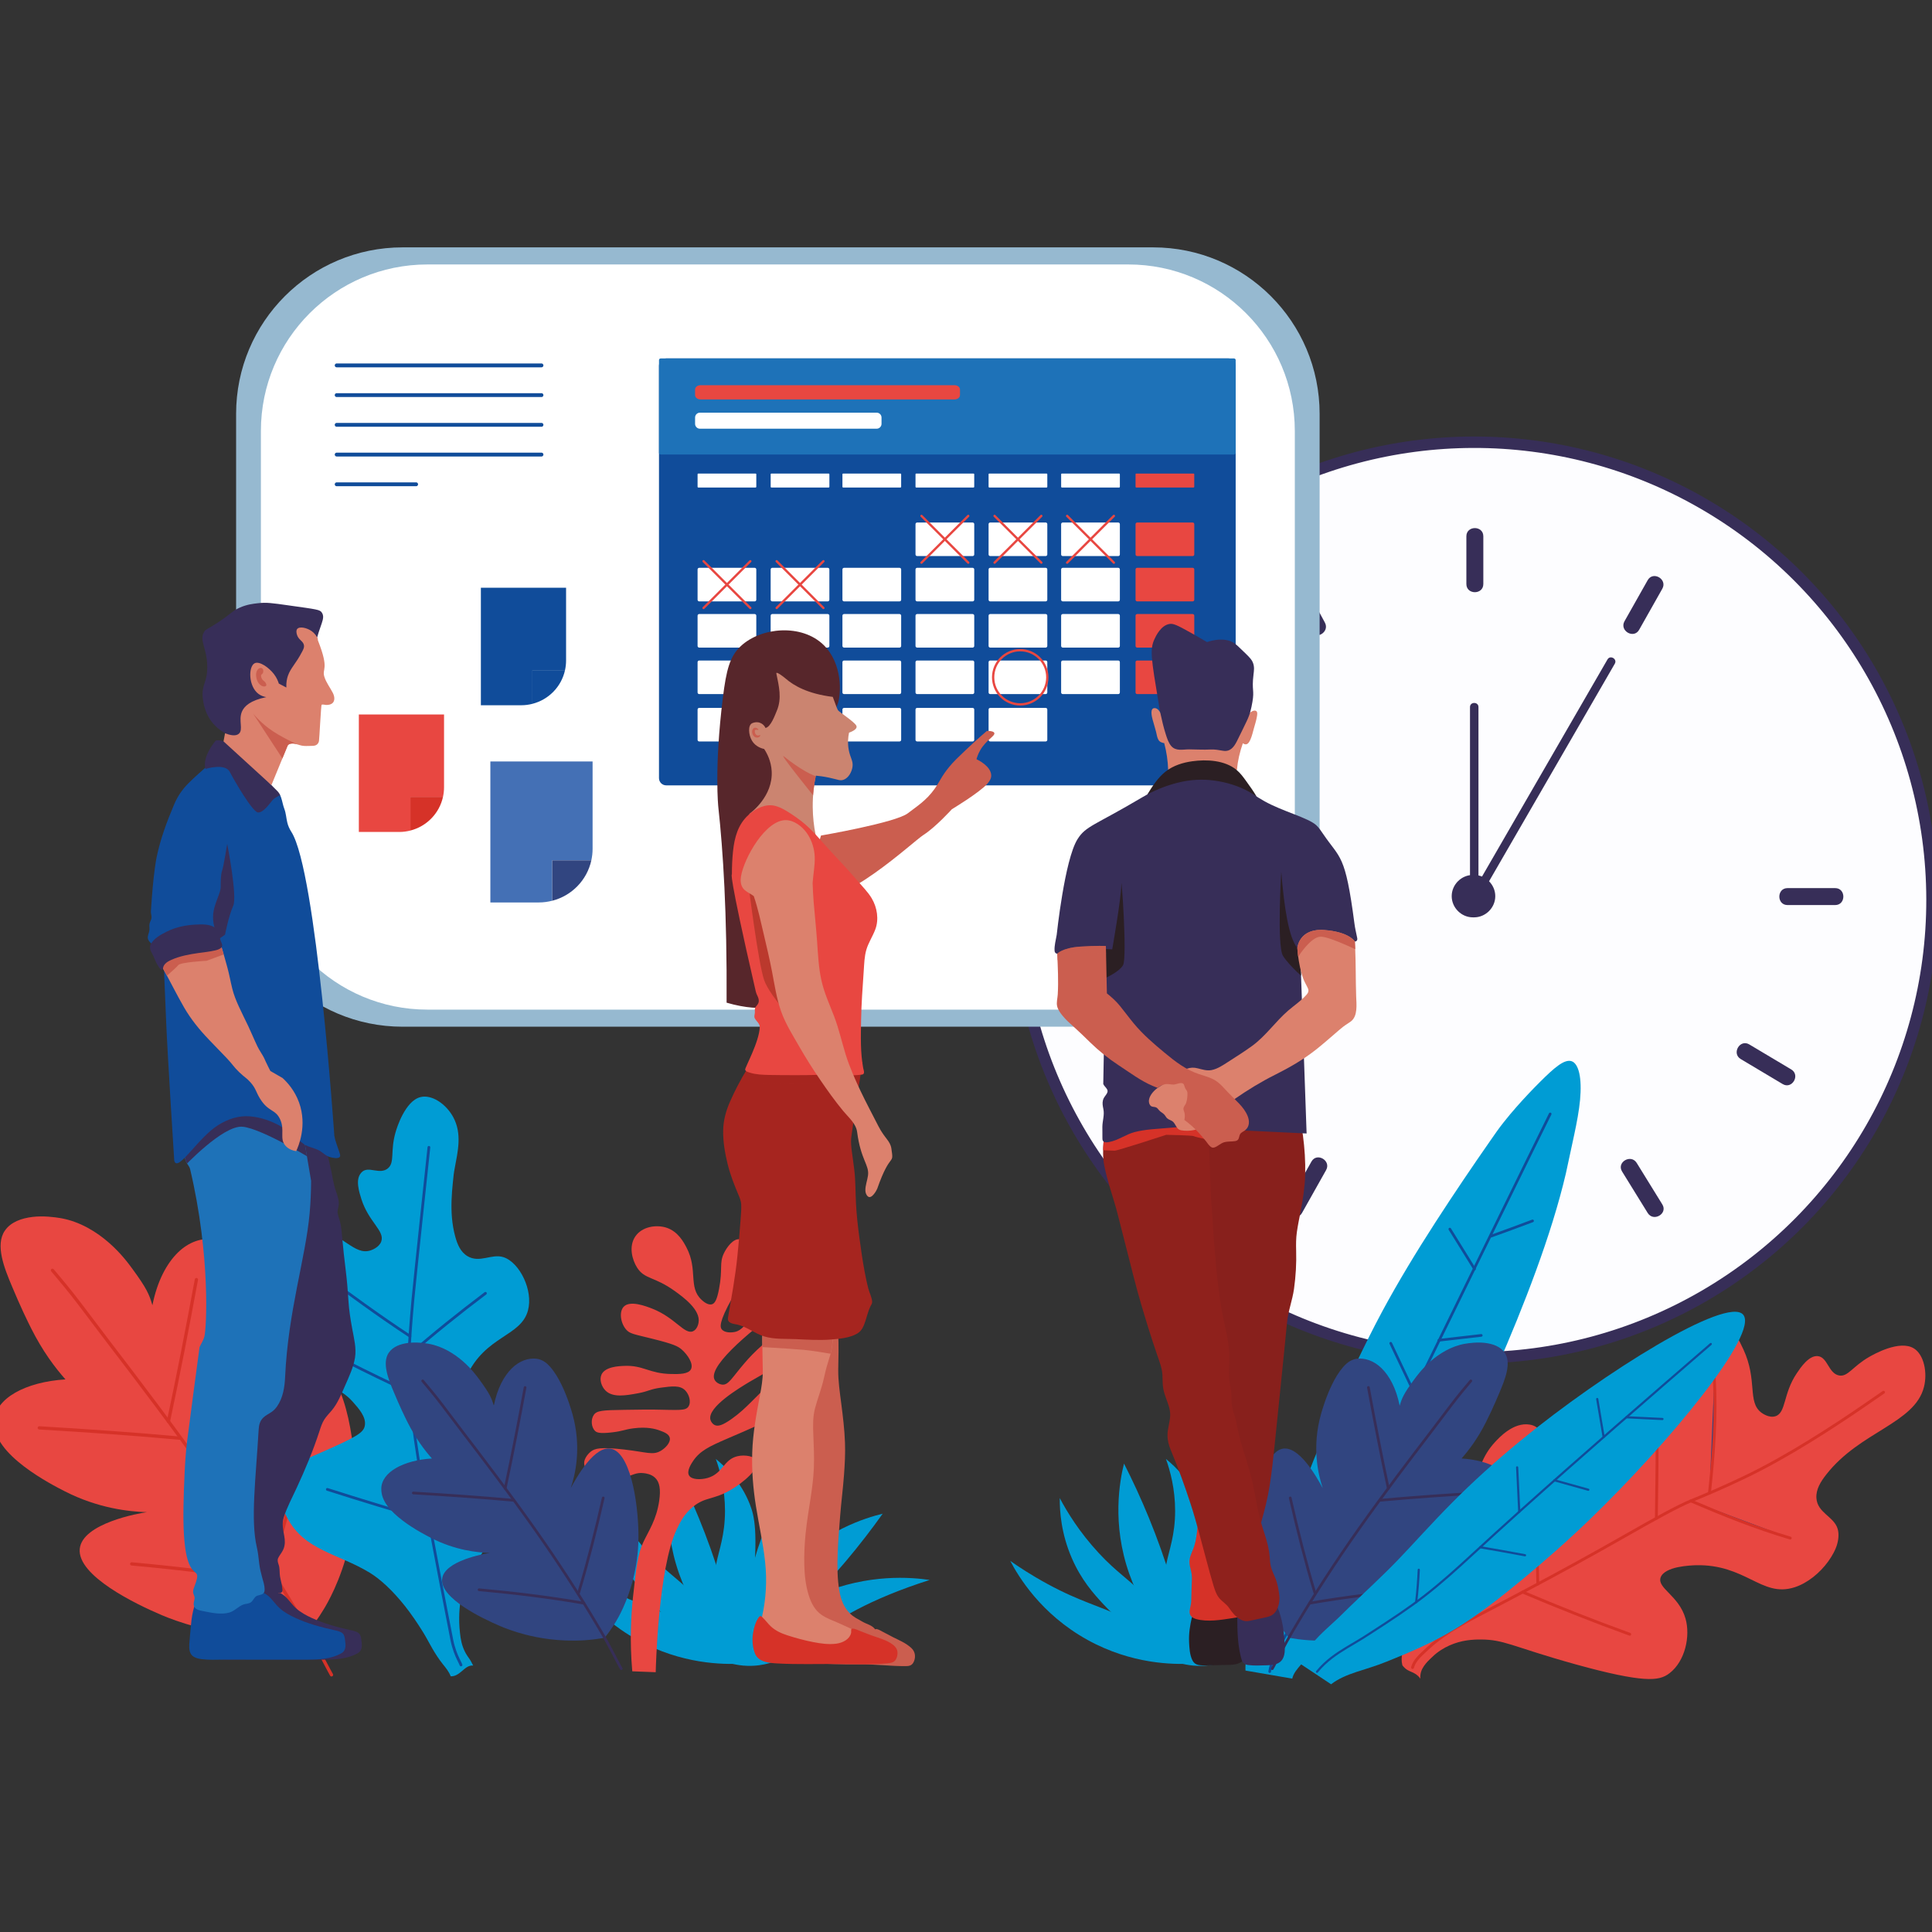 <svg xmlns="http://www.w3.org/2000/svg" xmlns:xlink="http://www.w3.org/1999/xlink" id="Capa_1" x="0px" y="0px" viewBox="0 0 1200 1200" style="enable-background:new 0 0 1200 1200;" xml:space="preserve"><rect x="0" y="0" width="1200" height="1200" fill="#333333" stroke="none"/><style type="text/css">	.st0{fill:#FDFDFF;}	.st1{fill:none;stroke:#372E58;stroke-width:7.091;stroke-miterlimit:10;}	.st2{fill:#372E58;}	.st3{fill:#96B9D0;}	.st4{fill:#FFFFFF;}	.st5{fill:none;stroke:#104C9A;stroke-width:2.395;stroke-linecap:round;stroke-linejoin:round;stroke-miterlimit:10;}	.st6{fill:#E84741;}	.st7{fill:#D63228;}	.st8{fill:#104C9A;}	.st9{fill:#4470B5;}	.st10{fill:#314580;}	.st11{fill:#1E72B8;}	.st12{fill:none;stroke:#E84741;stroke-width:1.43;stroke-linecap:round;stroke-linejoin:round;stroke-miterlimit:10;}	.st13{fill:#009CD4;}	.st14{fill:none;stroke:#104C9A;stroke-width:1.646;stroke-linecap:round;stroke-linejoin:round;stroke-miterlimit:10;}	.st15{fill:none;stroke:#D63228;stroke-width:1.784;stroke-linecap:round;stroke-linejoin:round;stroke-miterlimit:10;}	.st16{fill:none;stroke:#D63228;stroke-width:2.019;stroke-linecap:round;stroke-linejoin:round;stroke-miterlimit:10;}	.st17{fill:none;stroke:#104C9A;stroke-width:1.708;stroke-linecap:round;stroke-linejoin:round;stroke-miterlimit:10;}	.st18{fill:none;stroke:#372E58;stroke-width:1.669;stroke-linecap:round;stroke-linejoin:round;stroke-miterlimit:10;}	.st19{fill:none;stroke:#104C9A;stroke-width:1.352;stroke-linecap:round;stroke-linejoin:round;stroke-miterlimit:10;}	.st20{fill:#CB5E4F;}	.st21{fill:#DC816D;}	.st22{clip-path:url(#SVGID_2_);fill:#CB5E4F;}	.st23{fill:#57262B;}	.st24{fill:#CB8470;}	.st25{clip-path:url(#SVGID_4_);fill:#CB5E4F;}	.st26{fill:#A6251F;}	.st27{opacity:0.5;clip-path:url(#SVGID_6_);}	.st28{clip-path:url(#SVGID_8_);fill:#A6251F;}	.st29{clip-path:url(#SVGID_10_);fill:#BB392D;}	.st30{clip-path:url(#SVGID_12_);fill:#372E58;}	.st31{clip-path:url(#SVGID_14_);fill:#372E58;}	.st32{clip-path:url(#SVGID_16_);fill:#CB5E4F;}	.st33{clip-path:url(#SVGID_18_);fill:#CB5E4F;}	.st34{fill:#2B1F23;}	.st35{fill:#88201C;}	.st36{fill:#8F211C;}	.st37{clip-path:url(#SVGID_20_);fill:#D63228;}	.st38{clip-path:url(#SVGID_22_);fill:#2B1F23;}	.st39{clip-path:url(#SVGID_24_);fill:#CB5E4F;}	.st40{opacity:0.5;clip-path:url(#SVGID_26_);}	.st41{clip-path:url(#SVGID_28_);fill:#CB5E4F;}</style><path class="st0" d="M631.34,559.02c0-157.03,127.29-284.34,284.33-284.34S1200,402,1200,559.02 c0,157.03-127.29,284.34-284.33,284.34S631.34,716.05,631.34,559.02"></path><ellipse transform="matrix(1 -1.886757e-03 1.886757e-03 1 -1.053 1.729)" class="st1" cx="915.67" cy="559.02" rx="284.33" ry="284.34"></ellipse><path class="st2" d="M910.78,750.64v30.03c0,6.78,10.53,6.78,10.53,0v-30.03C921.32,743.86,910.78,743.86,910.78,750.64"></path><path class="st2" d="M1007.5,727.64l15.91,25.75c3.56,5.77,12.66,0.48,9.09-5.31l-15.91-25.76 C1013.03,716.56,1003.93,721.84,1007.5,727.64"></path><path class="st2" d="M1081.2,657.8l26.05,15.53c5.84,3.48,11.14-5.62,5.31-9.09l-26.05-15.53 C1080.67,645.22,1075.38,654.33,1081.2,657.8"></path><path class="st2" d="M1110.27,562.15h29.58c6.78,0,6.78-10.53,0-10.53h-29.58C1103.48,551.62,1103.48,562.15,1110.27,562.15"></path><path class="st2" d="M663.68,581.69l3.55-1.97c0.8-0.44,0.08-1.66-0.71-1.22l-3.55,1.97C662.18,580.91,662.89,582.13,663.68,581.69"></path><path class="st2" d="M1018.1,391.17l14.39-25.49c3.34-5.92-5.75-11.22-9.09-5.31l-14.39,25.49 C1005.68,391.78,1014.77,397.08,1018.1,391.17"></path><path class="st2" d="M921.32,362.74v-29.65c0-6.78-10.53-6.78-10.53,0v29.65C910.78,369.52,921.32,369.52,921.32,362.74"></path><path class="st2" d="M822.91,386.7l-14.21-26.33c-3.22-5.97-12.31-0.66-9.09,5.31l14.2,26.33 C817.04,397.99,826.13,392.67,822.91,386.7"></path><path class="st2" d="M750.91,455.96l-26.05-15.53c-5.84-3.48-11.14,5.62-5.31,9.09l26.06,15.53 C751.45,468.54,756.74,459.44,750.91,455.96"></path><path class="st2" d="M722.36,551.62h-30.11c-6.78,0-6.78,10.53,0,10.53h30.11C729.15,562.15,729.15,551.62,722.36,551.62"></path><path class="st2" d="M745.21,649.57l-25.67,14.67c-5.89,3.36-0.59,12.46,5.31,9.09l25.67-14.67 C756.42,655.3,751.12,646.2,745.21,649.57"></path><path class="st2" d="M814.57,721.46l-14.96,26.62c-3.32,5.93,5.77,11.23,9.09,5.31l14.96-26.62 C826.99,720.85,817.9,715.54,814.57,721.46"></path><path class="st2" d="M901.68,556.62c0,7.17,5.99,13.16,13.16,13.16h0.74c7.17,0,13.16-5.99,13.16-13.16 c0-7.18-5.99-13.16-13.16-13.16h-0.74C907.67,543.45,901.68,549.44,901.68,556.62"></path><path class="st2" d="M918.3,557.39V439.16c0-3.39-5.26-3.39-5.26,0v118.24C913.04,560.79,918.3,560.79,918.3,557.39"></path><path class="st2" d="M914.24,555.28c-1.71,2.94,2.85,5.59,4.54,2.65l84.2-145.68c1.71-2.95-2.85-5.6-4.54-2.66L914.24,555.28z"></path><path class="st3" d="M716.22,637.71H250.07c-57.11,0-103.42-46.3-103.42-103.42V257.06c0-57.12,46.31-103.42,103.42-103.42h466.14 c57.12,0,103.43,46.3,103.43,103.42v277.22C819.64,591.4,773.33,637.71,716.22,637.71"></path><path class="st4" d="M700.81,627.09H265.48c-57.12,0-103.43-46.3-103.43-103.42V267.68c0-57.11,46.3-103.42,103.43-103.42h435.33 c57.11,0,103.42,46.3,103.42,103.43v255.98C804.23,580.78,757.92,627.09,700.81,627.09"></path><line class="st5" x1="209.12" y1="226.95" x2="336.32" y2="226.95"></line><line class="st5" x1="209.12" y1="245.41" x2="336.32" y2="245.41"></line><line class="st5" x1="209.12" y1="263.87" x2="336.32" y2="263.87"></line><line class="st5" x1="209.12" y1="282.34" x2="336.32" y2="282.34"></line><line class="st5" x1="209.12" y1="300.8" x2="258.46" y2="300.8"></line><path class="st6" d="M254.9,494.94h20.25c0.41-1.92,0.65-3.89,0.65-5.93v-45.24h-52.92v72.98h25.18c2.36,0,4.64-0.33,6.84-0.88 V494.94z"></path><path class="st7" d="M254.9,515.86c10.12-2.57,18.02-10.68,20.25-20.92H254.9V515.86z"></path><path class="st8" d="M330.7,416.23h20.25c0.41-1.92,0.65-3.89,0.65-5.93v-45.24h-52.92v72.98h25.18c2.36,0,4.64-0.32,6.84-0.88 V416.23z"></path><path class="st8" d="M330.7,437.15c10.12-2.57,18.02-10.67,20.25-20.92H330.7V437.15z"></path><path class="st9" d="M342.99,534.36h24.3c0.5-2.3,0.78-4.67,0.78-7.12v-54.29h-63.5v87.58h30.21c2.83,0,5.58-0.4,8.21-1.07V534.36z"></path><path class="st10" d="M342.99,559.47c12.14-3.09,21.62-12.81,24.3-25.11h-24.3V559.47z"></path><path class="st8" d="M413.8,222.64h349.22c2.47,0,4.48,2.01,4.48,4.49v256.19c0,2.47-2.01,4.48-4.48,4.48H413.8 c-2.48,0-4.49-2.01-4.49-4.48V227.13C409.31,224.66,411.32,222.64,413.8,222.64"></path><path class="st11" d="M410.33,222.64h356.16c0.56,0,1.01,0.45,1.01,1.01v57.63c0,0.55-0.45,1.01-1.01,1.01H410.33 c-0.56,0-1.01-0.46-1.01-1.01v-57.63C409.31,223.1,409.77,222.64,410.33,222.64"></path><path class="st4" d="M434.29,352.68h34.45c0.56,0,1.01,0.45,1.01,1.01v18.83c0,0.55-0.45,1.01-1.01,1.01h-34.45 c-0.56,0-1.01-0.45-1.01-1.01v-18.83C433.28,353.14,433.73,352.68,434.29,352.68"></path><path class="st4" d="M434.29,381.39h34.45c0.56,0,1.01,0.45,1.01,1.01v18.82c0,0.55-0.45,1.01-1.01,1.01h-34.45 c-0.56,0-1.01-0.45-1.01-1.01v-18.82C433.28,381.85,433.73,381.39,434.29,381.39"></path><path class="st4" d="M434.29,410.26h34.45c0.56,0,1.01,0.45,1.01,1.01v18.83c0,0.55-0.45,1.01-1.01,1.01h-34.45 c-0.56,0-1.01-0.45-1.01-1.01v-18.83C433.28,410.71,433.73,410.26,434.29,410.26"></path><path class="st4" d="M434.29,439.69h34.45c0.56,0,1.01,0.45,1.01,1.01v18.82c0,0.56-0.45,1.01-1.01,1.01h-34.45 c-0.56,0-1.01-0.45-1.01-1.01v-18.82C433.28,440.15,433.73,439.69,434.29,439.69"></path><path class="st4" d="M479.68,352.68h34.45c0.56,0,1.01,0.45,1.01,1.01v18.83c0,0.55-0.45,1.01-1.01,1.01h-34.45 c-0.56,0-1.01-0.45-1.01-1.01v-18.83C478.67,353.14,479.13,352.68,479.68,352.68"></path><path class="st4" d="M479.68,381.39h34.45c0.56,0,1.01,0.45,1.01,1.01v18.82c0,0.55-0.45,1.01-1.01,1.01h-34.45 c-0.56,0-1.01-0.45-1.01-1.01v-18.82C478.67,381.85,479.13,381.39,479.68,381.39"></path><path class="st4" d="M479.68,410.26h34.45c0.56,0,1.01,0.45,1.01,1.01v18.83c0,0.55-0.45,1.01-1.01,1.01h-34.45 c-0.56,0-1.01-0.45-1.01-1.01v-18.83C478.67,410.71,479.13,410.26,479.68,410.26"></path><path class="st4" d="M479.68,439.69h34.45c0.56,0,1.01,0.45,1.01,1.01v18.82c0,0.56-0.45,1.01-1.01,1.01h-34.45 c-0.56,0-1.01-0.45-1.01-1.01v-18.82C478.67,440.15,479.13,439.69,479.68,439.69"></path><path class="st4" d="M524.26,352.68h34.46c0.55,0,1.01,0.45,1.01,1.01v18.83c0,0.55-0.45,1.01-1.01,1.01h-34.46 c-0.55,0-1.01-0.45-1.01-1.01v-18.83C523.25,353.14,523.7,352.68,524.26,352.68"></path><path class="st4" d="M524.26,381.39h34.46c0.55,0,1.01,0.45,1.01,1.01v18.82c0,0.55-0.45,1.01-1.01,1.01h-34.46 c-0.55,0-1.01-0.45-1.01-1.01v-18.82C523.25,381.85,523.7,381.39,524.26,381.39"></path><path class="st4" d="M524.26,410.26h34.46c0.55,0,1.01,0.45,1.01,1.01v18.83c0,0.55-0.45,1.01-1.01,1.01h-34.46 c-0.55,0-1.01-0.45-1.01-1.01v-18.83C523.25,410.71,523.7,410.26,524.26,410.26"></path><path class="st4" d="M524.26,439.69h34.46c0.55,0,1.01,0.45,1.01,1.01v18.82c0,0.56-0.45,1.01-1.01,1.01h-34.46 c-0.55,0-1.01-0.45-1.01-1.01v-18.82C523.25,440.15,523.7,439.69,524.26,439.69"></path><path class="st4" d="M569.65,324.54h34.46c0.55,0,1.01,0.45,1.01,1.01v18.82c0,0.56-0.45,1.01-1.01,1.01h-34.46 c-0.55,0-1.01-0.45-1.01-1.01v-18.82C568.64,325,569.1,324.54,569.65,324.54"></path><path class="st4" d="M569.65,352.68h34.46c0.55,0,1.01,0.45,1.01,1.01v18.83c0,0.55-0.45,1.01-1.01,1.01h-34.46 c-0.55,0-1.01-0.45-1.01-1.01v-18.83C568.64,353.14,569.1,352.68,569.65,352.68"></path><path class="st4" d="M569.65,381.39h34.46c0.55,0,1.01,0.45,1.01,1.01v18.82c0,0.55-0.45,1.01-1.01,1.01h-34.46 c-0.55,0-1.01-0.45-1.01-1.01v-18.82C568.64,381.85,569.1,381.39,569.65,381.39"></path><path class="st4" d="M569.65,410.26h34.46c0.55,0,1.01,0.45,1.01,1.01v18.83c0,0.55-0.45,1.01-1.01,1.01h-34.46 c-0.55,0-1.01-0.45-1.01-1.01v-18.83C568.64,410.71,569.1,410.26,569.65,410.26"></path><path class="st4" d="M569.65,439.69h34.46c0.55,0,1.01,0.45,1.01,1.01v18.82c0,0.56-0.45,1.01-1.01,1.01h-34.46 c-0.55,0-1.01-0.45-1.01-1.01v-18.82C568.64,440.15,569.1,439.69,569.65,439.69"></path><path class="st4" d="M615.04,324.54h34.45c0.56,0,1.01,0.45,1.01,1.01v18.82c0,0.56-0.45,1.01-1.01,1.01h-34.45 c-0.56,0-1.01-0.45-1.01-1.01v-18.82C614.02,325,614.48,324.54,615.04,324.54"></path><path class="st4" d="M615.04,352.68h34.45c0.56,0,1.01,0.45,1.01,1.01v18.83c0,0.55-0.45,1.01-1.01,1.01h-34.45 c-0.56,0-1.01-0.45-1.01-1.01v-18.83C614.02,353.14,614.48,352.68,615.04,352.68"></path><path class="st4" d="M615.04,381.39h34.45c0.56,0,1.01,0.45,1.01,1.01v18.82c0,0.55-0.45,1.01-1.01,1.01h-34.45 c-0.56,0-1.01-0.45-1.01-1.01v-18.82C614.02,381.85,614.48,381.39,615.04,381.39"></path><path class="st4" d="M615.04,410.26h34.45c0.56,0,1.01,0.45,1.01,1.01v18.83c0,0.55-0.45,1.01-1.01,1.01h-34.45 c-0.56,0-1.01-0.45-1.01-1.01v-18.83C614.02,410.71,614.48,410.26,615.04,410.26"></path><path class="st4" d="M615.04,439.69h34.45c0.56,0,1.01,0.45,1.01,1.01v18.82c0,0.56-0.45,1.01-1.01,1.01h-34.45 c-0.56,0-1.01-0.45-1.01-1.01v-18.82C614.02,440.15,614.48,439.69,615.04,439.69"></path><path class="st4" d="M660.1,324.54h34.46c0.55,0,1.01,0.45,1.01,1.01v18.82c0,0.56-0.45,1.01-1.01,1.01H660.1 c-0.55,0-1.01-0.45-1.01-1.01v-18.82C659.1,325,659.55,324.54,660.1,324.54"></path><path class="st4" d="M660.1,352.68h34.46c0.55,0,1.01,0.45,1.01,1.01v18.83c0,0.55-0.45,1.01-1.01,1.01H660.1 c-0.55,0-1.01-0.45-1.01-1.01v-18.83C659.1,353.14,659.55,352.68,660.1,352.68"></path><path class="st4" d="M660.1,381.39h34.46c0.55,0,1.01,0.45,1.01,1.01v18.82c0,0.55-0.45,1.01-1.01,1.01H660.1 c-0.55,0-1.01-0.45-1.01-1.01v-18.82C659.1,381.85,659.55,381.39,660.1,381.39"></path><path class="st4" d="M660.1,410.26h34.46c0.55,0,1.01,0.45,1.01,1.01v18.83c0,0.55-0.45,1.01-1.01,1.01H660.1 c-0.55,0-1.01-0.45-1.01-1.01v-18.83C659.1,410.71,659.55,410.26,660.1,410.26"></path><path class="st6" d="M706.32,324.54h34.46c0.55,0,1.01,0.45,1.01,1.01v18.82c0,0.56-0.45,1.01-1.01,1.01h-34.46 c-0.55,0-1.01-0.45-1.01-1.01v-18.82C705.31,325,705.77,324.54,706.32,324.54"></path><path class="st6" d="M706.32,352.68h34.46c0.55,0,1.01,0.45,1.01,1.01v18.83c0,0.55-0.45,1.01-1.01,1.01h-34.46 c-0.55,0-1.01-0.45-1.01-1.01v-18.83C705.31,353.14,705.77,352.68,706.32,352.68"></path><path class="st6" d="M706.32,381.39h34.46c0.55,0,1.01,0.45,1.01,1.01v18.82c0,0.55-0.45,1.01-1.01,1.01h-34.46 c-0.55,0-1.01-0.45-1.01-1.01v-18.82C705.31,381.85,705.77,381.39,706.32,381.39"></path><path class="st6" d="M706.32,410.26h34.46c0.55,0,1.01,0.45,1.01,1.01v18.83c0,0.55-0.45,1.01-1.01,1.01h-34.46 c-0.55,0-1.01-0.45-1.01-1.01v-18.83C705.31,410.71,705.77,410.26,706.32,410.26"></path><path class="st4" d="M433.7,294.13h35.63c0.24,0,0.42,0.19,0.42,0.42v7.84c0,0.24-0.19,0.42-0.42,0.42H433.7 c-0.23,0-0.42-0.18-0.42-0.42v-7.84C433.28,294.31,433.47,294.13,433.7,294.13"></path><path class="st4" d="M479.1,294.13h35.63c0.24,0,0.42,0.19,0.42,0.42v7.84c0,0.24-0.19,0.42-0.42,0.42H479.1 c-0.23,0-0.42-0.18-0.42-0.42v-7.84C478.67,294.31,478.86,294.13,479.1,294.13"></path><path class="st4" d="M523.67,294.13h35.63c0.24,0,0.42,0.19,0.42,0.42v7.84c0,0.24-0.19,0.42-0.42,0.42h-35.63 c-0.23,0-0.42-0.18-0.42-0.42v-7.84C523.25,294.31,523.44,294.13,523.67,294.13"></path><path class="st4" d="M569.06,294.13h35.63c0.24,0,0.42,0.19,0.42,0.42v7.84c0,0.24-0.19,0.42-0.42,0.42h-35.63 c-0.23,0-0.42-0.18-0.42-0.42v-7.84C568.64,294.31,568.83,294.13,569.06,294.13"></path><path class="st4" d="M614.45,294.13h35.63c0.24,0,0.42,0.19,0.42,0.42v7.84c0,0.24-0.19,0.42-0.42,0.42h-35.63 c-0.23,0-0.42-0.18-0.42-0.42v-7.84C614.02,294.31,614.22,294.13,614.45,294.13"></path><path class="st4" d="M659.52,294.13h35.63c0.24,0,0.42,0.19,0.42,0.42v7.84c0,0.24-0.18,0.42-0.42,0.42h-35.63 c-0.23,0-0.42-0.18-0.42-0.42v-7.84C659.1,294.31,659.29,294.13,659.52,294.13"></path><path class="st6" d="M705.73,294.13h35.63c0.24,0,0.42,0.19,0.42,0.42v7.84c0,0.24-0.19,0.42-0.42,0.42h-35.63 c-0.23,0-0.42-0.18-0.42-0.42v-7.84C705.31,294.31,705.5,294.13,705.73,294.13"></path><path class="st6" d="M435.06,239.26h157.85c1.85,0,3.35,1.2,3.35,2.68v3.46c0,1.48-1.5,2.69-3.35,2.69H435.06 c-1.84,0-3.34-1.21-3.34-2.69v-3.46C431.72,240.46,433.22,239.26,435.06,239.26"></path><path class="st4" d="M434.76,256.31H544.5c1.68,0,3.03,1.36,3.03,3.03v3.91c0,1.67-1.36,3.03-3.03,3.03H434.76 c-1.68,0-3.03-1.36-3.03-3.03v-3.91C431.72,257.68,433.08,256.31,434.76,256.31"></path><line class="st12" x1="572.35" y1="320.44" x2="601.4" y2="349.48"></line><line class="st12" x1="601.4" y1="320.44" x2="572.35" y2="349.48"></line><line class="st12" x1="436.99" y1="348.58" x2="466.04" y2="377.63"></line><line class="st12" x1="466.04" y1="348.58" x2="436.99" y2="377.63"></line><line class="st12" x1="482.39" y1="348.58" x2="511.43" y2="377.63"></line><line class="st12" x1="511.44" y1="348.58" x2="482.39" y2="377.63"></line><line class="st12" x1="617.74" y1="320.44" x2="646.79" y2="349.48"></line><line class="st12" x1="646.79" y1="320.44" x2="617.74" y2="349.48"></line><line class="st12" x1="662.81" y1="320.44" x2="691.85" y2="349.48"></line><line class="st12" x1="691.86" y1="320.44" x2="662.81" y2="349.48"></line><path class="st13" d="M773.58,1037.61c-0.13-2.91,0.15-5.96,0.72-8.98l0.48-2.28l1.4-5.61c1.09-4.35,2.31-8.61,3.62-12.7 c2.4-7.48,4.96-15.28,7.65-23.38c5.21-15.77,11.17-32.72,17.94-50.72c6.78-17.99,14.38-37.04,23.09-56.93 c4.35-9.94,8.97-20.1,13.92-30.43c2.47-5.17,5.02-10.38,7.65-15.65c2.64-5.28,5.5-10.88,8.42-16.29c9.85-18.3,21.35-37.23,33-55.3 c11.67-18.08,23.42-35.41,34.08-50.69c1.39-1.99,2.76-3.97,4.12-5.9c1.39-1.96,2.8-3.8,4.2-5.58c2.79-3.55,5.53-6.79,8.18-9.79 c5.29-5.99,10.17-11.09,14.49-15.39c8.6-8.56,15.04-14.31,19.56-12.87c2.19,0.69,3.85,3.26,4.8,7.43c0.95,4.17,1.12,9.9,0.51,16.55 c-0.61,6.62-2.03,14.19-3.67,21.82c-0.8,3.66-4.85,22.62-5.13,23.82c-4.44,19.04-11.06,39.98-18.64,60.68 c-7.57,20.71-16,41.24-24.19,59.9c-1.18,2.68-5.96,13.4-7.18,16.09c-2.45,5.4-4.98,10.68-7.53,15.88 c-5.11,10.41-10.38,20.44-15.78,30.08c-10.79,19.29-22.1,37.02-33.5,53.12c-11.4,16.1-22.97,30.52-34.11,43.36 c-5.58,6.43-11.22,12.39-16.32,17.88c-2.57,2.77-5.05,5.49-7.37,8.25c-1.19,1.42-2.31,2.67-3.29,4.11 c-0.97,1.43-1.73,2.97-2.06,4.53L773.58,1037.61z"></path><path class="st14" d="M788.64,1038.26c0.37-2.65,1.21-5.18,2.3-7.71c0.54-1.25,0.99-2.19,1.44-3.1l1.44-2.94 c1.95-3.87,4-7.58,6.05-11.16l11.97-20.83c7.86-13.87,15.5-27.89,23-42.03c14.99-28.26,29.32-56.96,43.35-85.85 c7.01-14.45,80.94-165.53,84.65-172.76"></path><path class="st14" d="M926.11,767.81c8.59-3.09,17.2-6.24,25.79-9.49"></path><line class="st14" x1="915.86" y1="788.19" x2="900.51" y2="763.42"></line><line class="st14" x1="893.71" y1="832.46" x2="920.03" y2="829.44"></line><line class="st14" x1="878.17" y1="864.64" x2="863.81" y2="834.33"></line><line class="st14" x1="860.58" y1="900.39" x2="894.46" y2="893.65"></line><line class="st14" x1="831.02" y1="957.64" x2="823.14" y2="933.72"></line><path class="st6" d="M871.05,1034.37c-0.66-2.57-0.6-5.2,0-7.54c0.61-2.35,1.6-4.44,2.72-6.38c2.24-3.9,4.55-7.64,6.94-11.35 c4.75-7.39,9.79-14.21,14.3-20.52c2.26-3.15,4.37-6.18,6.31-9.06c1.98-2.93,3.37-5.53,4.74-8.16c2.71-5.17,4.52-9.94,5.55-14.03 c5.91-23.49,1.21-44.56,16.91-61.56c2.35-2.56,11.46-12.67,21.68-10.91c5.35,0.92,7.95,4.65,21.9,19.48 c16.93,17.99,21.3,21.11,25.61,20.24c5.43-1.1,8.07-7.73,10.38-12.81c5.39-11.92,0.76-17.61,6.4-29.08c1.63-3.3,4.65-9.59,9.74-10.3 c5.27-0.74,7.66,5.07,11.53,4.5c3.68-0.53,4.44-6.37,5.46-14.05c1.02-7.66,2.45-17.06,6.57-24.93c4.44-8.49,15.17-17.32,23.68-14.27 c5.5,1.96,8.53,8.34,11.4,14.53c8.89,19.2,2.33,32.54,11.08,39.19c0.63,0.48,4.81,3.52,8.76,2.3c6.78-2.09,4.67-13.92,13.31-26.72 c2.3-3.41,7.53-11.32,13.19-10.61c6.02,0.77,6.45,10.62,12.95,11.97c5.61,1.16,8.36-5.56,19.02-11.61 c2.25-1.27,18.75-10.79,27.67-5.1c6.18,3.94,8.42,14.98,6.16,23.88c-2.88,11.41-12.92,18.31-24.75,25.72 c-11.87,7.42-25.4,15.21-35.97,28.71c-3.38,4.32-6.43,9.11-6.09,14.55c0.57,9.27,10.86,11.43,13.18,19.09 c0.82,2.72,0.69,5.98-0.25,9.44c-0.95,3.46-3.05,7.34-5.61,10.88c-5.21,7.19-12.89,13.48-20.9,16.04 c-10.49,3.35-18.05-0.48-26.94-4.82c-8.89-4.35-19.13-9.25-34.29-8.89c-1.46,0.04-6.4,0.22-11.21,1.21 c-4.69,0.98-9.61,2.96-10.76,6.48c-2.16,6.63,11.39,11.19,15.47,25.4c3.18,11.08-0.28,26.56-9.89,33.96c-3.5,2.7-7.5,4.09-15.94,3.5 c-8.44-0.6-21.35-3.15-42.18-8.92c-20.63-5.72-31.91-9.75-39.83-12.17c-7.9-2.42-12.34-3.25-18.81-3.32 c-5.67-0.07-12.58,0.4-19.89,3.66c-3.63,1.62-7.35,3.88-10.71,7.14c-0.69,0.66-2.09,1.98-2.93,2.87c-0.47,0.48-0.75,0.84-1.13,1.3 c-0.39,0.48-0.76,0.96-1.12,1.48c-1.42,2.04-2.56,4.7-2.23,7.86c-1.96-2.61-3.86-3.47-5.65-4.23 C874.85,1037.67,873.16,1037.04,871.05,1034.37"></path><path class="st15" d="M877.36,1035.72c0,0,0.13-0.6,0.56-1.64c0.43-1.03,1.26-2.47,2.62-4.06c0.69-0.81,1.45-1.61,2.32-2.46 c1-0.96,2.11-1.98,3.28-3.09c2.18-2.05,4.76-4.27,7.81-6.57c6.1-4.61,14-9.25,23.51-14.18c9.56-4.94,19.85-10.4,30.38-15.97 c21.06-11.13,42.85-23.12,61.09-33.54c18.26-10.42,33.3-18.72,41.29-21.97c7.99-3.23,19.83-8.25,32.94-14.51 c13.13-6.26,27.32-14.27,40.14-22.16c12.85-7.91,24.5-15.65,32.92-21.42c8.41-5.75,13.69-9.42,13.69-9.42"></path><path class="st10" d="M1050.21,932.24c19.85,8.48,40.03,16.65,61.75,23.08"></path><path class="st15" d="M1050.21,932.24c19.85,8.48,40.03,16.65,61.75,23.08"></path><path class="st10" d="M1061.77,927.4c2.66-24.11,4.33-48.15,3.02-71.16"></path><path class="st15" d="M1061.77,927.4c2.66-24.11,4.33-48.15,3.02-71.16"></path><path class="st10" d="M945.74,988.86c21.75,9.21,43.84,18.02,66.52,26.2"></path><path class="st15" d="M945.74,988.86c21.75,9.21,43.84,18.02,66.52,26.2"></path><path class="st15" d="M955.17,983.84c-0.42-22.9-1.16-45.75-2.37-68.47"></path><path class="st10" d="M1028.8,943c0.17-15.13,0.45-30.28,0.45-45.34"></path><path class="st15" d="M1028.8,943c0.17-15.13,0.45-30.28,0.45-45.34"></path><path class="st13" d="M739.57,1033.33c-10.74,0.55-36.58,0.43-64.05-14.73c-29.12-16.07-43.1-39.68-48.03-49.1 c4.92,3.47,12.84,8.74,23.06,14.3c20.86,11.34,32.37,13.51,48.38,21.3C709.11,1010.06,723.67,1018.52,739.57,1033.33"></path><path class="st13" d="M739.57,1032.49c-16.14-6.25-36.85-17.23-54.65-36.51c-5.58-6.05-13.34-14.61-19.25-28.3 c-6.55-15.15-7.51-28.88-7.44-37.2c4.46,8.41,12.11,21.1,24.31,34.23c11.38,12.25,18.37,15.88,29.06,26.95 C719.49,999.83,730.14,1012.83,739.57,1032.49"></path><path class="st13" d="M739.57,1031.21c-8.4-6.72-27.64-23.98-38.11-53.55c-11.11-31.35-5.88-58.28-3.32-68.61 c10.46,20.51,21.1,45.27,29.79,74.06C733.08,1000.2,736.84,1016.35,739.57,1031.21"></path><path class="st13" d="M741.14,1034.59c-18.28-29.45-19.29-50.05-16.62-63.59c1.64-8.33,5.37-17.51,5.37-32.57 c0-13.72-3.09-24.93-5.7-32.24c6.33,5.15,15.65,14.26,21.11,28.09c3.03,7.69,4.99,17.15,2.02,51.21 C746.27,997.83,744.43,1014.62,741.14,1034.59"></path><path class="st13" d="M741.28,1033.59c-1.39-29.03,3.12-51.32,7.05-65.35c5.01-17.84,10.14-25.96,14.31-31.31 c9.76-12.48,21.56-18.98,28.77-22.2c-4.44,6.05-10.79,15.82-15.87,28.9c-7.28,18.75-6.15,29.41-11.03,46.25 C761.36,1000.75,755.12,1016.24,741.28,1033.59"></path><path class="st13" d="M738.77,1033.48c2.06-10.55,8.45-35.59,29.79-58.57c22.64-24.37,48.94-32.22,59.27-34.73 c-13.34,18.76-30.35,39.67-51.84,60.7C763.24,1013.37,750.68,1024.17,738.77,1033.48"></path><path class="st13" d="M734.7,1033.47c6.61-9.27,23.64-30.52,54.19-43.43c30.13-12.73,56.85-10.35,68.13-8.7 c-37.46,11.95-58.68,25-71.48,35.51c-5.88,4.83-21.24,18.37-41.56,17.84C740.06,1034.58,736.84,1033.98,734.7,1033.47"></path><path class="st13" d="M459.99,1033.33c-10.74,0.55-36.58,0.43-64.05-14.73c-29.12-16.07-43.09-39.68-48.03-49.1 c4.93,3.47,12.84,8.74,23.07,14.3c20.85,11.34,32.37,13.51,48.37,21.3C429.53,1010.06,444.08,1018.52,459.99,1033.33"></path><path class="st13" d="M459.99,1032.49c-16.13-6.25-36.85-17.23-54.64-36.51c-5.58-6.05-13.34-14.61-19.25-28.3 c-6.54-15.15-7.51-28.88-7.44-37.2c4.46,8.41,12.1,21.1,24.3,34.23c11.39,12.25,18.37,15.88,29.06,26.95 C439.9,999.83,450.56,1012.83,459.99,1032.49"></path><path class="st13" d="M459.99,1031.21c-8.4-6.72-27.64-23.98-38.11-53.55c-11.11-31.35-5.88-58.28-3.32-68.61 c10.46,20.51,21.1,45.27,29.79,74.06C453.5,1000.2,457.25,1016.35,459.99,1031.21"></path><path class="st13" d="M461.56,1034.59c-18.27-29.45-19.29-50.05-16.62-63.59c1.64-8.33,5.37-17.51,5.37-32.57 c0-13.72-3.09-24.93-5.69-32.24c6.32,5.15,15.65,14.26,21.1,28.09c3.03,7.69,4.99,17.15,2.03,51.21 C466.68,997.83,464.85,1014.62,461.56,1034.59"></path><path class="st13" d="M461.7,1033.59c-1.39-29.03,3.11-51.32,7.04-65.35c5.02-17.84,10.14-25.96,14.31-31.31 c9.76-12.48,21.57-18.98,28.77-22.2c-4.43,6.05-10.79,15.82-15.86,28.9c-7.29,18.75-6.16,29.41-11.04,46.25 C481.78,1000.75,475.53,1016.24,461.7,1033.59"></path><path class="st13" d="M459.19,1033.48c2.06-10.55,8.45-35.59,29.79-58.57c22.65-24.37,48.94-32.22,59.27-34.73 c-13.33,18.76-30.34,39.67-51.83,60.7C483.66,1013.37,471.09,1024.17,459.19,1033.48"></path><path class="st13" d="M455.12,1033.47c6.61-9.27,23.64-30.52,54.18-43.43c30.13-12.73,56.85-10.35,68.14-8.7 c-37.46,11.95-58.69,25-71.48,35.51c-5.89,4.83-21.25,18.37-41.57,17.84C460.47,1034.58,457.26,1033.98,455.12,1033.47"></path><path class="st6" d="M174,1015.45c-22.85,1.45-41.17-2.18-52.04-5.01c-9.67-2.52-17.14-5.4-21.64-7.31 c-15.93-6.78-52.39-24.34-50.79-41.08c1.52-15.96,37.11-22.22,41.67-22.8c-11.26-0.38-30.35-2.42-51.09-13.04 c-3.84-1.96-15.08-7.68-25.2-15.39c-5.05-3.86-9.84-8.22-13.25-12.9c-1.71-2.33-3.07-4.75-3.95-7.22c-0.88-2.45-1.3-4.95-1.24-7.77 c0.31-14.37,19.53-24.64,44.19-26.16c-2.85-3.19-6.8-8.03-10.47-13.34c-3.73-5.4-7.4-11.53-10.76-18.2 c-0.85-1.68-2.71-5.43-4.88-10.07c-2.18-4.67-4.58-10.19-7.01-15.95C2.59,787.49-3.07,773.28,3,764.4c3.7-5.42,10.4-7.72,17.17-8.54 c6.77-0.82,13.76,0.12,17.54,0.76c5.81,0.99,11.6,3.18,16.71,5.96c5.1,2.77,9.52,6.04,13.24,9.29c7.48,6.53,12.12,12.89,14.71,16.42 c8.74,11.96,10.29,15.59,12.3,22.41c3.01-15.08,8.9-25.9,15.73-32.64c6.84-6.75,14.83-9.2,21.62-8.36c2.25,0.28,4.32,1.1,6.25,2.21 c1.79,1.03,3.84,2.88,5.7,4.98c3.73,4.22,6.98,9.67,9.71,15.24c5.46,11.14,8.77,22.72,9.6,25.66c8.24,29.16,2.53,53.13-1.44,64.9 c4.83-8.85,21.19-38.79,36.25-34.1c8.71,2.72,14.64,16.39,18.22,32.25c3.56,15.83,4.79,34,4.66,45.31 c-0.07,6.17-0.54,18.81-4.19,34.01c-5.28,22.03-13.75,36.17-15.56,39.16c-3.61,6.02-7.13,10.75-9.82,14.01 C187.33,1014.02,181.34,1014.99,174,1015.45"></path><path class="st16" d="M205.9,1040.27c0,0-2.19-3.94-5.81-10.89c-1.81-3.48-4-7.7-6.6-12.46c-2.59-4.75-5.76-10.03-9.21-15.84 c-13.76-23.22-33.32-53.69-54.66-83.79c-21.34-30.09-44.05-60.04-62.11-83.59c-9.04-11.8-16.63-22.18-22.71-29.87 c-6.1-7.69-10.57-12.75-12.23-14.84"></path><path class="st16" d="M104.61,882.9c6.25-29.14,11.92-58.62,17.38-88.13"></path><path class="st16" d="M111.47,893.25c-29.12-2.68-58.1-4.65-87.06-6.37"></path><path class="st16" d="M168.79,973.82c8.08-26.94,15.08-54.65,21.42-82.61"></path><path class="st16" d="M173.24,983.06c-30.71-5.28-61.1-8.92-91.44-11.7"></path><path class="st13" d="M279.93,1041.17c-1.07-2.95-3.2-5.42-4.91-7.57c-2.5-3.13-4.61-6.46-6.56-9.8c-1.95-3.35-3.71-6.84-5.58-9.85 c-3.79-6.14-7.62-11.7-11.46-16.55c-7.71-9.69-15.36-16.64-21.67-20.5c-9.93-6.05-20.07-9.47-29.06-13.97 c-9.03-4.52-16.82-9.73-22.47-20.55c-1.65-3.17-8.29-16.09-3.39-25.9c2.55-5.09,6.7-6.44,24.73-14.36 c21.85-9.62,26.23-12.19,27.04-16.62c0.98-5.4-3.86-10.73-7.38-14.71c-8.42-9.53-15.13-7.66-22.87-17.88 c-2.24-2.96-6.46-8.71-4.93-14.06c1.58-5.49,7.59-4.98,8.8-8.97c1.16-3.84-3.45-7.53-9.39-12.93c-5.93-5.39-13.19-12.53-17.15-22.65 c-4.65-11.86-4.93-27.24,2.36-32.42c4.73-3.35,11.32-1.77,17.68-0.22c19.72,4.8,26.19,18.21,36.32,15.03 c0.73-0.24,5.43-1.8,6.78-5.63c2.29-6.53-7.85-12.03-12.37-26.32c-0.6-1.89-1.6-4.99-1.97-8.09c-0.37-3.18-0.09-5.93,1.86-8.22 c2.13-2.52,5.05-2.01,8.07-1.52c3.04,0.48,6.13,0.87,8.64-1.33c4.26-3.73,1.27-10.53,4.6-22.16c0.35-1.23,1.83-6.25,4.44-11.09 c2.61-4.85,6.22-9.7,11.14-10.92c3.41-0.84,7.39,0.17,11.08,2.5c3.69,2.33,7.04,5.96,9.2,9.96c5.59,10.35,2.85,21.25,0.96,31.54 c-0.25,1.37-0.46,2.44-0.66,4.02c-0.2,1.72-0.37,3.49-0.55,5.26c-0.37,3.53-0.66,7.13-0.78,10.78c-0.25,7.3,0.18,14.82,2.25,22.48 c1.33,4.88,3.28,9.71,7.69,12.31c7.51,4.43,14.95-1.71,22.21,0.57c5.14,1.63,9.8,6.89,12.76,13.19c2.96,6.31,4.22,13.64,2.56,19.88 c-2.17,8.17-8.74,12.09-16.31,17.11c-7.56,5.02-16.05,11.17-21.89,23.95c-1.12,2.44-7.2,17.06-1.85,21.42 c4.96,4.05,14.18-5.43,28.21-3.84c10.92,1.24,23.17,8.63,26.32,18.17c1.15,3.5,0.98,6.98-2.39,13.57 c-3.35,6.61-9.97,16.2-21.24,32.71c-22.78,33.36-27.24,36.88-30.78,48.71c-1.5,5.01-2.75,11.35-2.8,19.12 c-0.02,1.95,0.04,3.98,0.19,6.1c0.15,2.04,0.42,4.6,0.68,6.26c0.57,3.72,1.77,7.76,4.32,11.51c0.48,0.7,0.99,1.41,1.51,2.15 c0.66,1.13,1.36,2.4,1.97,3.65c-2.91-0.2-4.84,1.65-6.92,3.42S282.63,1041.34,279.93,1041.17"></path><path class="st17" d="M286.34,1034.14c0,0-0.14-0.37-0.47-1.09c-0.26-0.56-0.67-1.38-1.23-2.5c-1.17-2.41-2.83-6.33-3.94-11.67 c-1.26-6.01-11.36-58.62-15.18-79.09c-3.8-20.44-7.19-41.14-9.24-58.64c-2.07-17.5-2.89-31.79-2.42-39.28 c0.51-8.23,1.3-20.49,2.56-34.19c1.27-13.71,9.98-95.06,9.98-95.06"></path><path class="st10" d="M253.86,841.87c15.56-13.64,31.47-26.35,47.66-38.57"></path><path class="st17" d="M253.86,841.87c15.56-13.64,31.47-26.35,47.66-38.57"></path><path class="st10" d="M254.64,829.92c-19.4-12.71-38.43-26.7-57.27-40.66"></path><path class="st17" d="M254.64,829.92c-19.4-12.71-38.43-26.7-57.27-40.66"></path><path class="st10" d="M268.22,954.32c14.65-17.4,29.14-34.39,44.11-50.79"></path><path class="st17" d="M268.22,954.32c14.65-17.4,29.14-34.39,44.11-50.79"></path><path class="st10" d="M266.36,944.29c-21.01-6.13-42.06-12.48-63.05-19.2"></path><path class="st17" d="M266.36,944.29c-21.01-6.13-42.06-12.48-63.05-19.2"></path><path class="st10" d="M254.62,864.8c-13.16-6.07-26.26-12.4-39.29-19.04"></path><path class="st17" d="M254.62,864.8c-13.16-6.07-26.26-12.4-39.29-19.04"></path><path class="st6" d="M407.28,1038.64c0.08-3.55,1.62-64.37,12.98-88.6c1.89-4.01,4.46-9.49,10.17-14.16 c7.57-6.17,12.41-4.22,22.84-10.12c8.68-4.91,18.59-13.78,16.85-18.28c-1.14-2.92-7.28-4.13-12.08-3 c-8.64,2.04-8.98,10.73-18.45,13.48c-4.14,1.2-9.94,1.24-11.6-1.52c-1.65-2.76,1.41-7.34,2.45-8.91c4.3-6.43,10.17-9.15,21.15-13.92 c15.41-6.67,20.63-8.58,28.14-13.68c11.06-7.53,11.14-11.17,11.02-12.43c-0.4-4.26-5.65-8.38-10.32-8.18 c-2.82,0.11-4.09,1.76-13.6,11.21c-3.71,3.7-7.15,7.05-12.21,10.66c-5.7,4.05-8.57,4.93-10.66,3.95c-1.34-0.62-2.39-2.01-2.72-3.39 c-1.9-7.8,17.97-19.66,24.61-23.64c7.13-4.25,11.92-6.25,19.36-12.4c9.05-7.48,9.48-10.74,9.04-12.59 c-0.66-2.77-3.85-4.75-6.57-5.21c-1.95-0.33-5.14-0.13-13.58,7.05c-5.31,4.51-9.12,8.76-11.26,11.23 c-8.1,9.36-10.24,14.1-14.13,13.83c-1.83-0.13-4.26-1.39-5.05-3.42c-3.62-9.27,27.13-33.68,43.38-45.08 c6.75-4.74,14-9.33,13.59-15.21c-0.31-4.65-5.33-9.21-10.21-9.51c-6.25-0.38-10.81,6.32-13.89,10.85c-4.5,6.61-3.09,8.79-8.49,17.97 c-5.83,9.93-9.74,11.25-11.46,11.64c-2.32,0.52-6.59,0.69-8.36-1.69c-0.83-1.12-2.02-4.06,6.6-19.37 c7.67-13.61,11.29-16.03,11.37-22.65c0.08-6.08-2.85-13.22-6.86-13.81c-3.77-0.56-7.86,4.81-9.71,8.7c-3,6.26-0.59,9.49-3,22.09 c-1.33,6.98-2.65,9.02-4.38,9.56c-2.64,0.83-5.71-2.04-6.52-2.79c-8.39-7.83-2.08-18.6-9.32-32.44 c-1.71-3.26-5.28-10.08-12.64-12.38c-6.09-1.89-14.86-0.73-19.11,5.43c-4.28,6.19-2.02,14.57,1.06,19.42 c4.72,7.43,10.59,5.33,23.47,14.6c5.05,3.64,16.11,11.61,14.71,19.55c-0.07,0.48-0.73,4.21-3.44,5.38 c-5.31,2.3-11.05-8.51-25.49-14.1c-3.78-1.46-13.66-5.28-17.58-1.12c-2.93,3.12-1.95,10.12,1.5,14.13c2.33,2.7,4.75,2.87,15.87,5.64 c13.58,3.38,16.3,4.7,18.77,6.88c3.56,3.15,7.37,8.78,5.67,12.14c-1.58,3.12-7.29,3.08-12.25,2.99 c-13.69-0.24-17.28-5.49-28.91-5.05c-3.62,0.13-12.24,0.46-14.45,5.47c-1.39,3.12,0.04,7.4,2.52,9.87 c4.57,4.55,12.81,3.03,20.2,1.67c6.78-1.25,7.25-2.54,14.28-3.49c6.88-0.92,11.69-1.51,14.87,1.56c2.6,2.51,4.02,7.36,2.16,10.18 c-1.8,2.72-5.7,2.14-21.49,1.89c-3.2-0.05-8.25,0.01-18.34,0.16c-13.77,0.18-17.1,0.5-18.93,3.1c-2.04,2.9-1.6,7.81,0.83,10.06 c0.94,0.87,2.59,1.74,10.26,0.86c7.18-0.83,7.98-1.85,13.54-2.55c8.45-1.08,13.61,0.37,16.22,1.33c2.68,0.99,5.74,2.12,6.3,4.52 c0.68,2.91-2.63,6.44-5.68,8.19c-4.87,2.8-8.5,0.77-22.59-0.86c-14.65-1.69-18.27-0.7-20.77,1.28c-0.37,0.29-4.67,3.79-4.06,8 c0.55,3.84,4.83,5.93,6.84,6.9c7.2,3.51,15.18,1.79,17.9,1.14c5.34-1.26,7.42-3.26,12.22-2.65c1.4,0.17,4.7,0.59,7.09,2.92 c2.74,2.65,3.53,7.04,2.5,14.2c-1.69,11.74-6.52,18.69-9.77,25.53c-3.59,7.55-4.56,16.41-6.49,34.13 c-1.27,11.67-2.1,27.47-0.48,46.3C397.53,1038.28,402.42,1038.46,407.28,1038.64"></path><path class="st10" d="M812.93,1018.79c16.26,1.03,29.29-1.55,37.02-3.57c6.88-1.79,12.19-3.84,15.38-5.2 c11.34-4.82,37.27-17.31,36.14-29.22c-1.08-11.35-26.4-15.81-29.64-16.22c8.01-0.28,21.59-1.72,36.34-9.28 c2.74-1.39,10.74-5.46,17.94-10.95c3.59-2.74,6.99-5.84,9.41-9.18c1.21-1.65,2.18-3.38,2.81-5.14c0.63-1.74,0.93-3.52,0.89-5.53 c-0.22-10.22-13.89-17.53-31.43-18.61c2.02-2.27,4.84-5.71,7.45-9.5c2.65-3.84,5.26-8.2,7.66-12.95c0.6-1.19,1.92-3.86,3.47-7.16 c1.56-3.32,3.26-7.25,4.99-11.35c3.51-8.32,7.54-18.43,3.23-24.75c-2.63-3.85-7.39-5.49-12.21-6.08c-4.82-0.58-9.79,0.08-12.48,0.54 c-4.14,0.7-8.26,2.26-11.9,4.24c-3.62,1.98-6.78,4.29-9.42,6.6c-5.31,4.64-8.62,9.16-10.46,11.68c-6.22,8.51-7.33,11.1-8.76,15.94 c-2.14-10.73-6.33-18.43-11.19-23.22c-4.86-4.81-10.55-6.54-15.38-5.95c-1.6,0.2-3.07,0.78-4.44,1.57 c-1.27,0.73-2.73,2.04-4.06,3.54c-2.65,3-4.97,6.87-6.91,10.85c-3.88,7.92-6.23,16.16-6.83,18.25c-5.87,20.74-1.8,37.79,1.02,46.16 c-3.44-6.29-15.07-27.59-25.79-24.26c-6.19,1.93-10.41,11.66-12.96,22.95c-2.53,11.26-3.41,24.19-3.31,32.22 c0.04,4.39,0.38,13.39,2.97,24.2c3.75,15.67,9.78,25.72,11.06,27.86c2.57,4.28,5.08,7.65,6.99,9.97 C803.45,1017.76,807.7,1018.45,812.93,1018.79"></path><path class="st18" d="M790.23,1036.45c0,0,1.56-2.8,4.14-7.75c1.29-2.47,2.84-5.47,4.69-8.86c1.83-3.38,4.09-7.14,6.54-11.27 c9.79-16.52,23.7-38.19,38.89-59.61c15.18-21.41,31.34-42.72,44.2-59.48c6.43-8.39,11.83-15.78,16.16-21.24 c4.33-5.47,7.52-9.07,8.7-10.55"></path><path class="st18" d="M862.3,924.49c-4.45-20.73-8.48-41.71-12.36-62.7"></path><path class="st18" d="M857.41,931.84c20.71-1.9,41.34-3.3,61.94-4.52"></path><path class="st18" d="M816.63,989.17c-5.75-19.16-10.73-38.89-15.24-58.78"></path><path class="st18" d="M813.47,995.75c21.85-3.76,43.47-6.36,65.06-8.33"></path><path class="st10" d="M363.15,1018.79c-16.26,1.03-29.29-1.55-37.02-3.57c-6.88-1.79-12.19-3.84-15.39-5.2 c-11.34-4.82-37.27-17.31-36.14-29.22c1.09-11.35,26.41-15.81,29.64-16.22c-8.02-0.28-21.59-1.72-36.35-9.28 c-2.74-1.39-10.73-5.46-17.93-10.95c-3.59-2.74-7-5.84-9.42-9.18c-1.21-1.65-2.18-3.38-2.81-5.14c-0.62-1.74-0.93-3.52-0.89-5.53 c0.22-10.22,13.89-17.53,31.43-18.61c-2.02-2.27-4.83-5.71-7.45-9.5c-2.65-3.84-5.26-8.2-7.65-12.95c-0.6-1.19-1.93-3.86-3.47-7.16 c-1.55-3.32-3.26-7.25-4.99-11.35c-3.51-8.32-7.54-18.43-3.23-24.75c2.63-3.85,7.4-5.49,12.22-6.08c4.82-0.58,9.79,0.08,12.48,0.54 c4.14,0.7,8.25,2.26,11.89,4.24c3.62,1.98,6.78,4.29,9.43,6.6c5.31,4.64,8.62,9.16,10.46,11.68c6.22,8.51,7.32,11.1,8.75,15.94 c2.14-10.73,6.33-18.43,11.19-23.22c4.86-4.81,10.56-6.54,15.38-5.95c1.6,0.2,3.08,0.78,4.44,1.57c1.27,0.73,2.74,2.04,4.06,3.54 c2.65,3,4.96,6.87,6.91,10.85c3.88,7.92,6.23,16.16,6.83,18.25c5.87,20.74,1.8,37.79-1.03,46.16c3.44-6.29,15.08-27.59,25.8-24.26 c6.19,1.93,10.41,11.66,12.95,22.95c2.54,11.26,3.42,24.19,3.32,32.22c-0.04,4.39-0.39,13.39-2.97,24.2 c-3.76,15.67-9.79,25.72-11.07,27.86c-2.56,4.28-5.07,7.65-6.98,9.97C372.63,1017.76,368.37,1018.45,363.15,1018.79"></path><path class="st18" d="M385.85,1036.45c0,0-1.57-2.8-4.14-7.75c-1.29-2.47-2.84-5.47-4.69-8.86c-1.84-3.38-4.1-7.14-6.54-11.27 c-9.79-16.52-23.71-38.19-38.89-59.61c-15.18-21.41-31.34-42.72-44.2-59.48c-6.44-8.39-11.84-15.78-16.16-21.24 c-4.34-5.47-7.53-9.07-8.7-10.55"></path><path class="st18" d="M313.77,924.49c4.45-20.73,8.49-41.71,12.37-62.7"></path><path class="st18" d="M318.66,931.84c-20.72-1.9-41.34-3.3-61.94-4.52"></path><path class="st18" d="M359.44,989.17c5.75-19.16,10.73-38.89,15.24-58.78"></path><path class="st18" d="M362.6,995.75c-21.86-3.76-43.47-6.36-65.05-8.33"></path><path class="st13" d="M806.79,1032.85c4.71-8.9,11.31-15.77,16.95-21.01c2.5-2.33,5.11-4.64,7.69-7.09 c2.18-2.07,4.34-4.26,6.58-6.44c9.92-9.62,20.51-19.28,30.07-29.2c9.84-10.21,20.54-22.35,33.63-35.55 c13.02-13.13,27.1-25.9,42.61-38.63c52.03-42.68,128.24-89.93,138.36-78.41c10.13,11.55-45.92,79.62-95.04,127.05 c-14.07,13.58-28.32,26.07-41.78,37.21c-13.62,11.26-27.79,22.44-42.59,31.37c-14.9,8.98-29.03,14.65-41.89,19.88 c-13.77,5.61-25.32,6.98-34.62,14.1L806.79,1032.85z"></path><path class="st19" d="M818.01,1038.36c5.67-6.96,12.31-11.26,18.17-14.84l10.35-6.19l6.23-4.01c11.02-7.11,21.87-14.23,32.02-22.09 c10.18-7.89,19.92-16.67,29.59-25.6c9.68-8.94,19.46-17.85,29.26-26.64c39.26-35.22,79.07-69.72,118.97-104.19"></path><line class="st19" x1="1010.15" y1="880.29" x2="1032.58" y2="881.37"></line><line class="st19" x1="996.06" y1="892.58" x2="992.07" y2="868.96"></line><line class="st19" x1="965.55" y1="919.46" x2="986.53" y2="925.31"></line><line class="st19" x1="943.64" y1="938.99" x2="942.32" y2="911.41"></line><path class="st19" d="M919.38,961.01c9.33,1.58,18.58,3.26,27.83,4.99"></path><path class="st19" d="M879.6,995.16c0.82-6.78,1.31-13.48,1.62-20.16"></path><path class="st20" d="M568.29,1028.09c-0.15-1.77-0.97-3.32-2.26-4.5c-3.41-3.12-7.57-4.81-11.55-6.81 c-2.17-1.09-4.11-2.15-6.28-3.3c-1.22-0.64-2.64-1.57-4-1.68c-0.3-0.01-0.45,0.26-0.59,0.24c-0.13-0.01-0.05-0.08-0.05-0.08 c-2.12-2.7-4.99-3.03-7.76-4.64c-2.77-1.61-5.55-2.82-8.01-5.31c-3.71-3.77-5.5-8.42-6.49-14.17c-1.25-7.26-1.27-14.99-1.01-22.59 c0.25-7.58,0.92-15.7,1.51-23.29c0.67-8.74,1.8-17.22,2.43-25.89c0.5-6.85,0.87-13.3,0.6-20.26c-0.31-8.12-1.3-16.24-2.36-24.45 c-0.86-6.63-1.88-13.6-1.83-20.42c0.06-7.6,0.48-15.29-0.11-22.86c-0.33-4.14-0.73-8.19-0.97-12.28c-0.13-2.27-0.26-4.38-0.48-6.62 c3.71-0.7,7.42-1.43,11.11-2.21c-3.94-8.45-7.92-16.86-11.88-25.3c-8.83,3.19-17.65,6.38-26.48,9.58c-0.16-0.06-0.33-0.11-0.49-0.16 c-0.08,0.14-0.16,0.28-0.23,0.42c-6.43,2.32-12.84,4.73-19.28,7.01c0.27,7.87,0.64,15.76,0.66,23.64c3.21-1.01,6.42-1.97,9.62-3.03 c1.56,5.03,3.35,9.59,4.78,14.75c1.43,5.17,2.01,10.58,2.27,16.09c0.61,12.82-0.1,25.28,0.66,38.23c0.7,12.11,2.16,23.98,4.03,36.23 c1.95,12.78,4.53,25.5,4.85,38.81c0.32,13.31-2.08,26.48-4.94,39.45c-0.26-0.22-0.5-0.54-0.85-0.53c-0.35,0.01-0.6,0.23-0.81,0.56 c-2.01,3.26-3.24,7.36-3.64,11.19c-0.46,4.47-0.44,9.1,1.2,13.02c2.4,5.73,7.88,5.93,12.57,6.09c10.94,0.4,21.13,0.9,31.88,0.74 c9.49-0.15,18.91,1.16,28.41,1.1c1.81-0.01,3.47-0.19,4.63-1.94C568.02,1031.54,568.43,1029.85,568.29,1028.09"></path><path class="st20" d="M509.93,518.97c0,0,46.34-7.97,53.94-13.83c5.33-4.12,11.4-7.82,16.58-15.11c3.39-4.77,4.14-7.62,9.09-13.66 c2.66-3.25,5.22-5.69,10.21-10.44c3.21-3.06,7.69-7.2,13.25-11.96c3.47,0.02,4.38,0.71,4.58,1.31c0.65,1.88-5.04,4.23-8.78,10.76 c-1.26,2.2-1.92,4.2-2.28,5.52c1.1,0.5,9,4.38,9.15,10.04c0.04,1.65-0.74,3.36-2.43,5.23c-5.02,5.57-22.02,15.8-22.02,15.8 s-10,11.05-17.52,15.88c-7.53,4.85-48.38,44.29-76.62,43.4C501.36,547.6,505.64,533.29,509.93,518.97"></path><path class="st21" d="M528.82,1011.76c-2.97-1.37-5.92-2.79-8.92-4.07c-3.14-1.34-6.42-2.53-9.28-4.43 c-4.32-2.85-6.74-7.4-8.26-12.25c-1.93-6.12-2.65-12.6-2.8-19c-0.16-6.57,0.18-13.19,0.84-19.72c0.76-7.54,2.05-15.01,3.18-22.48 c0.89-5.92,1.65-11.84,1.91-17.83c0.3-6.97-0.03-13.94-0.32-20.89c-0.23-5.63-0.36-11.13,1.12-16.61c1.63-6.1,4-11.95,5.36-18.13 c0.75-3.38,1.54-6.7,2.59-10c1-3.15,1.98-6.27,2.49-9.55c0.25-1.62,0.41-3.25,0.55-4.89l-25.37-17.75l-18.43,15.53v3.52 c0,6.12,0.24,12.22,0.31,18.32c0.05,5.14-0.83,10.18-1.8,15.23c-2.23,11.76-4.38,23.37-4.76,35.37 c-0.37,11.21,0.54,22.41,2.31,33.48c1.85,11.54,4.44,22.99,5.69,34.63c1.24,11.48,0.58,22.79-1.95,34.06l13.95,26.94l49.95-2.56 L528.82,1011.76z"></path><g>	<defs>		<path id="SVGID_1_" d="M473.47,829.69v3.51c0,6.13,0.25,12.22,0.31,18.32c0.05,5.15-0.83,10.18-1.8,15.23   c-2.22,11.77-4.37,23.37-4.76,35.37c-0.36,11.21,0.54,22.41,2.31,33.48c1.84,11.54,4.44,22.98,5.69,34.62   c1.24,11.49,0.58,22.8-1.94,34.06l13.95,26.95l49.94-2.57l-8.36-16.9c-2.97-1.37-5.93-2.8-8.93-4.08   c-3.13-1.34-6.41-2.53-9.27-4.43c-4.33-2.85-6.74-7.39-8.26-12.25c-1.93-6.12-2.65-12.6-2.8-19c-0.16-6.57,0.18-13.19,0.83-19.72   c0.77-7.53,2.05-15.01,3.19-22.48c0.89-5.91,1.65-11.84,1.9-17.82c0.3-6.98-0.03-13.94-0.32-20.9   c-0.24-5.63-0.36-11.12,1.11-16.61c1.64-6.1,4-11.94,5.37-18.13c0.75-3.37,1.54-6.7,2.59-10c1-3.15,1.98-6.27,2.49-9.54   c0.25-1.62,0.4-3.26,0.55-4.89l-25.37-17.76L473.47,829.69z"></path>	</defs>	<clipPath id="SVGID_2_">		<use xlink:href="#SVGID_1_" style="overflow:visible;"></use>	</clipPath>	<path class="st22" d="M462.5,836.1c0,0,27.08,1.4,36.88,2.33c9.8,0.93,28.94,4.67,28.94,4.67l-5.13-27.54l-54.15-1.87L462.5,836.1z  "></path></g><path class="st7" d="M471.49,1004.27c-2.17,2.77-3.28,7-3.81,10.41c-0.63,4.01-0.25,8.63,1.29,12.41c2.26,5.54,9.25,5.85,14.38,6.13 c11.99,0.65,24.05,0.26,36.06,0.3c10.58,0.04,21.36,0.6,31.9-0.41c2.01-0.19,3.96-0.48,5.08-2.31c0.86-1.44,1.24-3.27,1.02-4.93 c-0.25-1.83-1.36-3.24-2.8-4.33c-3.8-2.9-8.89-4.17-13.32-5.78c-2.41-0.87-4.77-1.84-7.17-2.76c-1.33-0.51-3.12-1.49-4.61-1.42 c-1.32,0.04-0.64,1.66-0.86,2.62c-0.98,4.17-5.34,6.19-9.18,6.71c-4.71,0.64-9.6-0.06-14.23-0.95c-5.45-1.05-10.88-2.51-16.17-4.23 c-3.84-1.24-7.48-2.88-10.44-5.7c-1.77-1.69-3.21-3.72-4.99-5.4c-0.32-0.31-0.8-0.83-1.29-0.84 C471.98,1003.77,471.7,1004,471.49,1004.27"></path><path class="st23" d="M520.38,436.98c2.02-5.6,3.22-24.63-8.86-36.41c-13.61-13.26-38.74-11.05-51.35,0.7 c-6.83,6.36-9.03,14.61-11.2,32.21c-5.43,43.85-2.8,67.93-2.8,67.93c2.94,26.97,5.44,65.28,5.13,121.37 c23.9,6.98,36,1.06,40.62-1.87c24.99-15.85,29.02-70.1-0.93-132.11c7.16-9.96,14.32-19.92,21.48-29.88 C515.09,451.6,517.74,444.29,520.38,436.98"></path><path class="st24" d="M517.25,432.85c1.07,2.82,2.56,7.18,3.19,8.23c0.62,1.06,9.88,6.97,11.37,9.52c1.5,2.55-4.45,4.46-4.45,4.46 c-0.6,2.8-0.96,6.49-0.21,10.62c0.95,5.17,2.92,6.87,2.34,10.74c-0.47,3.07-2.45,6.83-5.61,7.93c-2.18,0.77-3.6-0.21-8.93-1.34 c-3.44-0.73-6.31-1.06-8.22-1.23c-1.12,5.34-1.99,11.92-1.93,19.44c0.1,12.6,2.8,22.94,5.31,30.05 c-14.94-8.56-29.88-17.11-44.81-25.67c1.26-0.9,14.86-10.98,14.01-26.61c-0.34-6.26-2.88-11.05-4.67-13.77 c-1.09-0.24-5.28-1.28-7.57-5.14c-2.14-3.56-2.74-9.81,0.31-10.97c4.39-1.69,7.32,1.11,8.06,3.03c3.26-0.44,6.02-8.21,7.06-10.68 c3.26-7.74,1.3-15.28-0.29-23.13c-0.33-1.63,4.33,1.89,5.77,3.15C493.07,425.9,501.74,430.93,517.25,432.85"></path><g>	<defs>		<path id="SVGID_3_" d="M482.2,418.33c1.59,7.84,3.55,15.38,0.29,23.13c-1.04,2.47-3.8,10.24-7.06,10.68   c-0.74-1.92-3.66-4.72-8.07-3.03c-3.03,1.16-2.43,7.41-0.3,10.98c2.3,3.86,6.49,4.9,7.57,5.14c1.79,2.73,4.32,7.51,4.67,13.78   c0.86,15.62-12.75,25.7-14.01,26.61c14.94,8.56,29.88,17.11,44.81,25.67c-2.51-7.12-5.2-17.45-5.31-30.05   c-0.06-7.51,0.81-14.09,1.93-19.44c1.92,0.17,4.79,0.5,8.23,1.24c5.32,1.13,6.73,2.1,8.92,1.33c3.16-1.1,5.14-4.85,5.6-7.93   c0.59-3.87-1.38-5.57-2.33-10.74c-0.76-4.13-0.38-7.81,0.22-10.61c0,0,5.94-1.92,4.45-4.47c-1.5-2.55-10.76-8.46-11.37-9.51   c-0.63-1.06-2.12-5.42-3.19-8.24c-15.51-1.92-24.18-6.95-29.29-11.38c-1.18-1.03-4.5-3.56-5.5-3.56   C482.24,417.9,482.14,418.03,482.2,418.33"></path>	</defs>	<clipPath id="SVGID_4_">		<use xlink:href="#SVGID_3_" style="overflow:visible;"></use>	</clipPath>	<path class="st25" d="M472.13,456.55c0.22,0.02,0.14,1.04-1.13,1.46c-0.58,0.2-1.42,0.21-2.18-0.27c-0.74-0.45-1.28-1.25-1.51-2.11  c-0.24-0.85-0.28-1.76,0.16-2.62c0.21-0.42,0.64-0.81,1.1-0.95c0.47-0.12,0.84-0.04,1.12,0.03c1.04,0.47,1.5,0.91,1.39,1.11  c-0.11,0.2-0.76,0.19-1.57,0.08c-0.46,0.03-0.52,0.11-0.63,0.4c-0.11,0.33-0.09,0.91,0.07,1.48c0.34,1.17,1.09,1.68,1.83,1.67  C471.5,456.86,471.9,456.45,472.13,456.55"></path>	<path class="st25" d="M507.7,482.14c-1.74,0.45-11.27-4.59-20.69-12.25c-4.38-3.56,19.9,26.43,19.9,26.43L507.7,482.14z"></path></g><path class="st26" d="M539.4,800.57c-0.95-3.49-1.65-7.04-2.33-10.58c-1.36-7.18-2.36-14.42-3.34-21.65 c-0.92-6.85-1.68-13.75-2.05-20.66c-0.38-7.01-0.22-14.04-1.06-21.02c-0.45-3.76-1.02-7.51-1.5-11.28 c-0.35-2.83-0.71-5.73-0.43-8.58c0.28-2.83,6.43-44.4,7.1-47.15l-32.68-6.54l-39.74,12.09c-3.74,6.03-7.04,12.47-9.91,18.96 c-2.56,5.78-4.2,11.75-4.29,18.1c-0.11,6.97,1.1,13.95,2.75,20.69c1.65,6.72,4.13,13.03,6.83,19.39c0.78,1.86,1.51,3.67,1.62,5.69 c0.15,2.96-0.14,5.98-0.34,8.92c-0.54,7.71-1.22,15.39-2,23.06c-0.67,6.63-1.61,13.22-2.68,19.79c-0.68,4.11-2.68,15.8-3,17.53 c-0.13,0.74-0.3,1.52-0.21,2.28c0.31,2.57,4.26,2.74,6.09,3.18c5.92,1.46,10.64,5.53,16.42,7.28c6.33,1.92,13.2,1.39,19.72,1.69 c7.23,0.33,14.44,0.83,21.66,0.25c5.37-0.44,11.76-0.95,16.5-3.77c2.94-1.75,4.05-4.9,5.08-8.01c0.96-2.9,1.65-6.01,2.99-8.76 c0.51-1.03,1.19-1.83,1.11-3.01C541.51,805.79,540.1,803.14,539.4,800.57"></path><g>	<defs>		<path id="SVGID_5_" d="M463.37,665.21c-3.74,6.03-7.04,12.46-9.91,18.96c-2.56,5.79-4.2,11.76-4.29,18.11   c-0.12,6.96,1.1,13.95,2.75,20.69c1.65,6.72,4.13,13.02,6.83,19.39c0.78,1.85,1.5,3.66,1.62,5.69c0.14,2.95-0.14,5.98-0.34,8.92   c-0.54,7.7-1.23,15.39-2,23.06c-0.67,6.63-1.61,13.22-2.68,19.8c-0.68,4.11-2.68,15.8-3,17.53c-0.13,0.73-0.3,1.51-0.22,2.27   c0.31,2.57,4.27,2.74,6.1,3.18c5.92,1.46,10.64,5.53,16.43,7.29c6.31,1.92,13.19,1.38,19.72,1.68c7.22,0.34,14.44,0.83,21.66,0.25   c5.37-0.43,11.76-0.95,16.5-3.77c2.94-1.75,4.05-4.9,5.07-8.01c0.96-2.89,1.65-6.01,3-8.76c0.5-1.02,1.19-1.83,1.1-3.01   c-0.18-2.66-1.6-5.32-2.3-7.89c-0.95-3.49-1.64-7.04-2.32-10.58c-1.37-7.18-2.36-14.42-3.34-21.66   c-0.92-6.85-1.69-13.75-2.05-20.65c-0.38-7.01-0.22-14.04-1.06-21.02c-0.46-3.76-1.02-7.51-1.5-11.28   c-0.35-2.83-0.71-5.74-0.43-8.58c0.28-2.83,6.42-44.4,7.09-47.15l-32.68-6.54L463.37,665.21z"></path>	</defs>	<clipPath id="SVGID_6_">		<use xlink:href="#SVGID_5_" style="overflow:visible;"></use>	</clipPath>	<g class="st27">		<g>			<defs>				<rect id="SVGID_7_" x="456.67" y="659.65" width="86.83" height="13.68"></rect>			</defs>			<clipPath id="SVGID_8_">				<use xlink:href="#SVGID_7_" style="overflow:visible;"></use>			</clipPath>			<path class="st28" d="M456.67,667.12c0,0,2.56,2.8,11.2,4.67c8.63,1.87,34.07,1.52,34.07,1.52h39.68l1.87-10.62l-84.96-3.03    L456.67,667.12z"></path>		</g>	</g></g><path class="st6" d="M530.07,667.87c1.63-0.05,3.37-0.16,4.98-0.38c0.37-0.06,0.86-0.1,1.16-0.37c0.95-0.78,0.12-2.8-0.05-3.66 c-1.79-9.58-1.5-19.69-1.33-29.39c0.17-10.44,0.95-20.82,1.66-31.23c0.3-4.32,0.4-8.77,1.62-12.96c1.3-4.41,3.91-8.25,5.53-12.53 c2.39-6.27,1.19-13.7-2.21-19.41c-2.39-4.01-5.94-7.48-8.96-11.03c-2.77-3.25-5.61-6.43-8.51-9.56c-3.53-3.81-7.1-7.59-10.58-11.44 c-3.53-3.89-6.94-7.95-10.72-11.6c-3.23-3.12-6.82-5.85-10.56-8.32c-3.28-2.15-6.81-4.47-10.66-5.45c-5.94-1.5-12.17,1.7-16.5,5.59 c-6.63,5.95-8.77,14.21-9.66,22.74c-0.49,4.74-0.68,9.53-0.68,14.29c0,0.14-2.62-3.2,14.31,70.41c0.34,1.44,0.6,2.98,1.25,4.34 c0.57,1.19,1.22,2.49,1.13,3.91c-0.11,1.71-0.99,2.36-1.92,3.61c-0.81,1.09-0.45,2.21-0.5,3.51c-0.04,1.25-0.65,2.31-0.07,3.5 c0.91,1.88,3.19,3.26,3.1,5.55c-0.33,9.11-9.09,24.88-9.06,26.29c0.02,1.21,2.08,1.71,2.94,1.98c3.77,1.21,7.89,1.31,11.81,1.42 c5.35,0.13,10.7,0.1,16.05,0.13c4.6,0.03,9.18-0.04,13.77-0.17L530.07,667.87z"></path><g>	<defs>		<path id="SVGID_9_" d="M464.93,506.14c-6.63,5.95-8.78,14.22-9.66,22.75c-0.49,4.74-0.68,9.53-0.68,14.28   c0,0.01-0.01,0.01-0.01,0.01c-0.18-0.01-1.87-0.01,14.32,70.4c0.34,1.45,0.6,2.99,1.26,4.34c0.57,1.19,1.22,2.49,1.13,3.92   c-0.11,1.7-0.98,2.36-1.92,3.6c-0.81,1.1-0.46,2.22-0.5,3.52c-0.04,1.25-0.65,2.3-0.07,3.5c0.91,1.88,3.19,3.25,3.1,5.55   c-0.33,9.1-9.1,24.88-9.07,26.28c0.04,1.21,2.09,1.71,2.95,1.98c3.77,1.22,7.89,1.32,11.81,1.42c5.34,0.14,10.7,0.11,16.05,0.14   c4.59,0.03,9.18-0.04,13.77-0.18l22.68,0.22c1.63-0.06,3.37-0.16,4.97-0.38c0.38-0.06,0.86-0.11,1.16-0.37   c0.95-0.78,0.11-2.8-0.04-3.67c-1.79-9.57-1.5-19.69-1.33-29.38c0.17-10.44,0.95-20.82,1.65-31.23c0.3-4.32,0.4-8.77,1.63-12.96   c1.29-4.41,3.91-8.26,5.53-12.53c2.39-6.28,1.19-13.71-2.21-19.42c-2.39-4-5.95-7.48-8.96-11.02c-2.77-3.26-5.61-6.44-8.51-9.56   c-3.54-3.81-7.1-7.6-10.59-11.44c-3.53-3.9-6.94-7.95-10.72-11.6c-3.24-3.12-6.82-5.85-10.56-8.32   c-3.28-2.15-6.81-4.48-10.66-5.45c-1.03-0.26-2.07-0.38-3.09-0.38C473.39,500.17,468.5,502.92,464.93,506.14"></path>	</defs>	<clipPath id="SVGID_10_">		<use xlink:href="#SVGID_9_" style="overflow:visible;"></use>	</clipPath>	<path class="st29" d="M464.83,549.02c0,0,6.07,49.01,9.8,59.75c3.73,10.73,24.27,32.21,24.27,32.21l-22.87-90.57L464.83,549.02z"></path></g><path class="st21" d="M553.66,713.41c-0.74-4.93-4.21-6.34-8.07-13.93c-3.67-7.26-7.56-14.4-11.04-21.76 c-3.51-7.45-6.88-14.99-9.32-22.87c-2.41-7.8-4.17-15.78-7.08-23.41c-2.84-7.45-6.22-14.7-7.95-22.53 c-1.77-7.95-2.12-16.13-2.69-24.23c-0.58-8.22-1.46-16.41-2.15-24.63c-0.32-3.87-0.46-7.74-0.62-11.61c0.13-1.41,0.24-2.83,0.4-4.23 c0.61-5.34,1.46-10.62,0.47-15.98c-0.84-4.52-2.75-8.93-5.76-12.45c-3.29-3.83-8.47-7.19-13.75-6.21 c-12.94,2.39-25.76,27.23-26.06,36.79c-0.04,1.62,0.24,3.29,1.05,4.72c1.52,2.62,4.79,3.73,7.1,5.52 c2.65,7.76,4.32,15.78,6.21,23.75c1.79,7.61,3.59,15.19,5.07,22.86c1.61,8.33,2.85,16.92,5.69,24.96c2.71,7.7,7.22,14.8,11.26,21.85 c4.03,7.04,8.38,13.89,12.96,20.6c4.55,6.67,9.26,13.28,14.41,19.5c3.18,3.84,7.91,7.75,8.59,12.99c2.29,17.48,7.69,20.5,6.75,27.05 c-0.43,3.04-1.65,6.08-1.63,9.17c0.02,1.4,0.51,3,1.69,3.88c2.24,1.7,5.33-3.91,5.68-4.89 C553.23,714.42,555.35,724.63,553.66,713.41"></path><path class="st2" d="M224.38,1018.15c-0.18-1.3-0.4-2.68-1.41-3.61c-1.38-1.27-3.6-1.66-5.34-2.05c-8.22-1.84-16.29-4.01-23.97-7.54 c-3.42-1.57-6.8-3.41-9.65-5.9c-2.65-2.33-4.51-5.4-7.16-7.71c-0.88-0.76-1.88-1.34-2.87-1.95l-43.23,8.55 c-1.06,3.63-1.65,7.26-1.98,11.02c-0.36,4.06-0.83,8.14-1.07,12.21c-0.18,3-0.02,6.25,2.85,7.93c1.61,0.95,3.54,1.28,5.37,1.49 c4.21,0.5,8.51,0.28,12.75,0.24c8.45-0.08,43,0.09,51.84,0.02c7.36-0.06,15.1-0.28,21.68-4.01 C225.42,1025.02,224.82,1021.34,224.38,1018.15"></path><path class="st2" d="M218.81,825.54c-1.07-5.83-2.02-11.61-2.38-17.53c-0.39-6.22-0.88-12.37-1.64-18.55 c-0.85-6.98-1.66-13.94-2.27-20.94c-0.25-2.8-0.45-5.61-1-8.36c-0.43-2.24-1.4-4.35-1.77-6.6c-0.28-1.74,0.39-3.28,0.62-4.96 c0.2-1.45-0.02-2.88-0.34-4.29c-0.6-2.58-1.68-4.99-2.33-7.57c-0.76-3.03-1.34-6.12-1.89-9.2c-0.54-3-5.49-23-5.9-26.03 l-37.84-20.27l-25.01,293.97l31.38,17.92c0.98-0.1,2.07-0.37,2.88-1c0.69-0.54,0.85-1.24,1.23-2c0.6-1.19,1.86-0.39,2.58-1.31 c0.36-0.45,0.3-1.21,0.27-1.74c-0.16-2.65-1.01-5.23-1.46-7.84c-0.34-2.03-0.15-4.11-0.52-6.12c-0.25-1.35-0.98-2.64-0.95-4.02 c0.01-0.95,0.47-1.78,0.96-2.56c0.99-1.56,2.12-2.97,2.77-4.73c0.94-2.53,0.84-5.1,0.37-7.72c-0.74-4.1-1.6-7.62-0.31-11.66 c2-6.25,5.23-12.23,7.96-18.16c2.65-5.7,5.18-11.43,7.55-17.25c2.45-6.01,4.69-12.08,6.7-18.25c0.78-2.39,1.55-4.82,2.88-6.96 c1.33-2.13,3.13-3.88,4.73-5.79c3.67-4.41,5.94-10.11,8.24-15.32c2.44-5.55,5.2-11.38,6.18-17.41 C221.45,837.38,219.88,831.34,218.81,825.54"></path><path class="st8" d="M214.24,1018.15c-0.17-1.3-0.4-2.68-1.4-3.61c-1.39-1.27-3.6-1.66-5.34-2.05c-8.23-1.84-16.29-4.01-23.97-7.54 c-3.42-1.57-6.8-3.41-9.65-5.9c-2.65-2.33-4.52-5.4-7.16-7.71c-0.87-0.76-1.88-1.34-2.86-1.95l-43.23,8.55 c-1.06,3.63-1.65,7.26-1.97,11.02c-0.36,4.06-0.84,8.14-1.08,12.21c-0.17,3-0.01,6.25,2.85,7.93c1.61,0.95,3.55,1.28,5.37,1.49 c4.21,0.5,8.51,0.28,12.75,0.24c8.45-0.08,43.01,0.09,51.84,0.02c7.37-0.06,15.1-0.28,21.68-4.01 C215.28,1025.02,214.68,1021.34,214.24,1018.15"></path><path class="st11" d="M114.51,716.71c0.15,1.83,0.45,3.7,1.32,5.34c0.73,1.39,1.89,2.56,2.26,4.12 c12.78,54.21,10.17,99.24,8.84,104.06c-0.64,2.33-2,4.34-2.99,6.51c-0.13,0.27-7.69,58.13-7.72,58.4 c-0.83,6.57-1.24,13.19-1.56,19.8c-0.34,6.9-0.57,13.82-0.69,20.74c-1,55.92,13.48,31.91,6.71,49.93c-0.47,1.24-0.98,2.62-0.64,3.95 c0.31,1.23,0.99,2.09,0.82,3.39c-0.19,1.39-0.78,2.67-0.51,4.09c0.5,2.65,3.38,3.16,5.64,3.61c5.22,1.02,11.17,2.44,16.44,0.94 c3.38-0.97,5.64-3.92,8.89-5.04c1.42-0.48,3.06-0.4,4.35-1.22c1.29-0.82,1.86-2.38,2.91-3.44c1.45-1.48,4.17-0.91,5.31-2.59 c0.46-0.67,0.49-1.58,0.47-2.36c-0.07-2.41-0.86-4.79-1.51-7.09c-0.81-2.91-1.49-5.78-1.85-8.77c-0.4-3.31-0.68-6.65-1.45-9.91 c-4.03-17.08-0.67-42.65,1.12-73.39c0.16-2.77,0.83-5.33,2.88-7.29c1.56-1.51,3.56-2.38,5.3-3.62c1.33-0.94,2.41-2.11,3.32-3.45 c3.62-5.26,4.64-11.96,4.92-18.2c1.86-40.92,12.73-73.72,15.23-101.64c0.6-6.67,0.86-13.37,0.92-20.07l-14.28-84.05l-56.76,22.98 L114.51,716.71z"></path><g>	<defs>		<path id="SVGID_11_" d="M122.21,672.46l-7.69,44.25c0.15,1.83,0.45,3.7,1.31,5.34c0.74,1.39,1.89,2.56,2.27,4.12   c12.78,54.22,10.16,99.24,8.84,104.07c-0.64,2.33-2,4.33-3,6.51c-0.12,0.27-7.68,58.14-7.72,58.41   c-0.83,6.57-1.24,13.18-1.56,19.79c-0.34,6.91-0.57,13.83-0.7,20.74c-0.99,55.91,13.49,31.91,6.72,49.93   c-0.48,1.25-0.98,2.62-0.64,3.95c0.31,1.23,0.99,2.09,0.81,3.39c-0.18,1.39-0.77,2.67-0.5,4.1c0.49,2.65,3.38,3.16,5.64,3.6   c5.22,1.03,11.17,2.44,16.44,0.94c3.38-0.96,5.64-3.91,8.89-5.04c1.42-0.48,3.06-0.4,4.35-1.22c1.29-0.82,1.86-2.38,2.91-3.44   c1.45-1.49,4.17-0.92,5.31-2.59c0.45-0.66,0.49-1.57,0.47-2.36c-0.07-2.42-0.86-4.79-1.51-7.1c-0.81-2.91-1.49-5.78-1.85-8.76   c-0.39-3.32-0.68-6.65-1.45-9.91c-4.03-17.08-0.66-42.66,1.13-73.39c0.16-2.77,0.83-5.32,2.88-7.29c1.56-1.5,3.56-2.37,5.3-3.62   c1.32-0.94,2.41-2.12,3.32-3.45c3.62-5.26,4.64-11.96,4.92-18.2c1.86-40.92,12.73-73.72,15.23-101.64   c0.6-6.68,0.86-13.37,0.91-20.07l-14.27-84.04L122.21,672.46z"></path>	</defs>	<clipPath id="SVGID_12_">		<use xlink:href="#SVGID_11_" style="overflow:visible;"></use>	</clipPath>	<path class="st30" d="M114.1,724.83c0,0,24.33-26.01,36.5-25c12.16,1.01,45.61,21.62,45.61,21.62l0.34-20.28l-47.31-22.97  l-36.16,28.73L114.1,724.83z"></path></g><path class="st8" d="M210.67,715.32c-1.02-3.26-2.39-6.4-3-9.78c-0.06-0.32-11.09-164.35-26.67-188.81 c-1.21-1.89-2.08-3.79-2.59-5.99c-0.64-2.73-0.79-5.66-1.79-8.29c-0.88-2.31-1.22-4.72-2.01-7.06c-0.28-0.79-0.65-2.01-1.46-2.44 c-0.42-0.22-0.8-0.16-1.22,0c-1.94,0.73-3.43,2.83-4.93,4.14c-1.74,1.5-3.3,2.35-5.39,1.07c-2.53-1.54-4.73-3.79-6.83-5.86 c-2.41-2.37-4.71-4.87-6.81-7.54c-3.23-4.07-6.04-8.88-10.96-11.08c-1.19-0.53-2.43-0.93-3.7-1.25c-0.28-0.07-0.66-0.1-1.02-0.17 c-0.8,0.91-1.63,1.77-2.53,2.59c-4.31,3.91-8.77,7.63-12.85,11.77c-3.79,3.86-6.59,7.95-8.71,12.94 c-4.47,10.53-8.53,21.39-10.86,32.62c-0.06,0.27-2.17,9.85-3.61,33.97c-0.08,1.28,0.5,2.52,0.39,3.82c-0.1,1.27-0.86,2.33-1.19,3.56 c-0.34,1.27-0.03,2.59-0.1,3.88c-0.07,1.5-0.81,2.85-1.01,4.32c-0.25,1.78,0.85,3.17,2.14,4.28l7.98,16.81 c0.03,1.24,0.04,2.47,0.09,3.7c0.38,9.79,0.81,19.56,1.23,29.34c0.78,18.81,4.9,84.76,4.97,85.03c1.97,7.84,14.65-14.16,27.17-22 c5.94-3.72,12.58-6.08,19.66-5.52c6.51,0.49,13.11,2.74,18.81,5.89l15.49,11.83c2.6,1.36,5.51,1.93,8.18,3.15 c2.74,1.24,4.56,3.7,7.55,4.49c1.23,0.33,5.17,1.3,6.03-0.31C211.58,717.54,210.92,716.11,210.67,715.32"></path><g>	<defs>		<path id="SVGID_13_" d="M129.75,474.86c-4.3,3.91-8.77,7.62-12.85,11.77c-3.79,3.86-6.58,7.95-8.71,12.94   c-4.46,10.53-8.53,21.39-10.86,32.61c-0.06,0.27-2.17,9.85-3.61,33.98c-0.08,1.28,0.5,2.52,0.4,3.82   c-0.12,1.27-0.87,2.33-1.19,3.55c-0.34,1.28-0.03,2.59-0.1,3.89c-0.08,1.5-0.81,2.85-1.01,4.32c-0.25,1.78,0.85,3.17,2.14,4.28   l7.98,16.81c0.03,1.24,0.04,2.47,0.09,3.7c0.37,9.78,0.82,19.57,1.23,29.34c0.79,18.81,4.9,84.76,4.97,85.03   c1.98,7.84,14.65-14.16,27.17-22c5.95-3.72,12.57-6.08,19.66-5.52c6.51,0.49,13.11,2.74,18.81,5.89l15.49,11.83   c2.6,1.36,5.51,1.93,8.18,3.15c2.74,1.24,4.55,3.7,7.55,4.49c1.23,0.33,5.17,1.29,6.03-0.31c0.45-0.87-0.19-2.29-0.45-3.09   c-1.01-3.26-2.39-6.4-3-9.79c-0.06-0.32-11.08-164.35-26.67-188.8c-1.2-1.89-2.07-3.81-2.59-5.99c-0.64-2.73-0.79-5.66-1.79-8.29   c-0.89-2.31-1.22-4.72-2.01-7.06c-0.28-0.79-0.64-2.01-1.46-2.44c-0.42-0.22-0.8-0.16-1.21,0c-1.94,0.72-3.43,2.83-4.93,4.13   c-1.74,1.51-3.29,2.36-5.39,1.08c-2.52-1.54-4.73-3.79-6.83-5.86c-2.41-2.37-4.71-4.88-6.81-7.54   c-3.23-4.06-6.04-8.89-10.95-11.08c-1.19-0.54-2.44-0.93-3.7-1.25c-0.28-0.07-0.66-0.1-1.02-0.18   C131.49,473.18,130.65,474.04,129.75,474.86"></path>	</defs>	<clipPath id="SVGID_14_">		<use xlink:href="#SVGID_13_" style="overflow:visible;"></use>	</clipPath>	<path class="st31" d="M133.47,576.95c0,0-2.03-5.64-0.68-11.71c1.36-6.09,4.28-11.04,4.28-14.2c0-3.15,0-7.88,0.9-10.35  c0.91-2.48,3.15-16.56,3.15-16.56s6.43,32.66,3.72,38.52c-2.71,5.86-5.07,17.9-5.07,17.9l-5.18,3.61L133.47,576.95z"></path></g><path class="st2" d="M195.87,400.34c2.79-12.58,6.47-16.06,4.05-19.82c-1.21-1.89-2.76-1.98-20.72-4.51 c-10.29-1.45-13.6-1.95-18.93-1.35c-3.23,0.37-6.89,0.78-11.26,2.7c-4.85,2.14-5.45,3.88-13.97,9.47c-6.69,4.39-7.04,3.79-8.11,5.4 c-3.57,5.42,1.77,10.23,1.8,22.07c0.03,10.11-3.84,10.8-2.7,19.83c0.36,2.84,1.37,10.09,7.21,16.22c1.24,1.3,5.55,5.55,12.16,7.21 c14.48,3.62,27.89-8.21,32.89-12.62c3.65-3.21,10.82-9.7,14.41-20.27C195.73,415.76,192.89,413.73,195.87,400.34"></path><path class="st21" d="M175.5,669.57c-2.52-1.45-5.05-2.9-7.57-4.35c-0.7-1.35-1.73-3.38-2.92-5.91c-0.63-1.37-0.8-1.87-1.24-2.68 c-1.24-2.28-2.79-4.43-3.91-6.77c-1.97-4.1-3.69-8.34-5.64-12.46s-4.03-8.16-5.91-12.3c-1.64-3.59-3.1-7.23-4.05-11.06 c-1.07-4.32-1.83-8.68-3-12.98c-1.13-4.24-2.36-8.45-3.62-12.66l-20.16-5.82l-14.87,5.4l-1.45,13.41 c4.49,8.04,8.53,16.31,13.13,24.27c4.23,7.34,9.53,13.87,15.38,19.98c3.77,3.97,7.59,7.89,11.39,11.84 c3.13,3.25,4.23,5.37,7.57,8.53c3.58,3.4,4.64,3.63,6.92,6.22c3.46,3.9,3.35,5.94,5.97,10.17c5.22,8.44,9.38,6.34,12.4,12.69 c3.29,6.95-0.66,12.2,3.55,16.73c1.97,2.12,4.61,2.89,6.48,3.21c1.38-2.96,6.99-15.8,1.8-30.25 C182.99,677.18,178.37,672.19,175.5,669.57"></path><g>	<defs>		<path id="SVGID_15_" d="M102.6,587.98l-1.45,13.42c4.48,8.03,8.52,16.31,13.12,24.27c4.24,7.33,9.54,13.86,15.38,19.98   c3.78,3.97,7.6,7.89,11.39,11.84c3.14,3.26,4.23,5.37,7.57,8.53c3.58,3.41,4.64,3.63,6.92,6.22c3.47,3.89,3.36,5.93,5.97,10.17   c5.23,8.43,9.38,6.34,12.4,12.69c3.29,6.95-0.66,12.21,3.54,16.73c1.97,2.11,4.61,2.88,6.48,3.21c1.39-2.95,7-15.79,1.8-30.24   c-2.74-7.62-7.36-12.61-10.22-15.23c-2.53-1.45-5.05-2.89-7.57-4.35c-0.71-1.35-1.74-3.37-2.93-5.91   c-0.63-1.36-0.8-1.87-1.24-2.68c-1.24-2.28-2.79-4.43-3.91-6.77c-1.98-4.11-3.69-8.34-5.64-12.46c-1.95-4.11-4.02-8.16-5.91-12.3   c-1.63-3.59-3.1-7.22-4.05-11.06c-1.07-4.32-1.83-8.68-2.99-12.98c-1.14-4.23-2.37-8.45-3.63-12.66l-20.16-5.82L102.6,587.98z"></path>	</defs>	<clipPath id="SVGID_16_">		<use xlink:href="#SVGID_15_" style="overflow:visible;"></use>	</clipPath>	<path class="st32" d="M96.02,612.65c0,0,13.35-11.32,14.7-13.18c1.35-1.86,17.57-2.71,17.57-2.71l15.54-5.74l-3.38-8.79  c0,0-29.23,6.42-29.91,6.76C109.87,589.34,94,600.82,94,600.82L96.02,612.65z"></path></g><path class="st2" d="M169.28,496.98c-1.57,1.8-5.63,7.89-9.01,7.66c-3.38-0.22-14.64-19.6-17.56-25.22 c-2.94-5.64-15.1-1.81-15.1-1.81c-1.57-5.6,2.2-12.54,6.4-17.67c2.17-0.38,3.62,0,5.65,0.92c3.06,1.39,6.29,3,8.86,5.21 c3.39,2.91,6.25,6.55,9.2,9.89c3.18,3.58,6.48,7.01,9.77,10.49c1.5,1.57,2.96,3.14,4.53,4.64c0.89,0.84,1.52,1.74,1.98,2.89 C174,493.96,170.86,495.18,169.28,496.98"></path><path class="st21" d="M138.83,460.48c0.31-1.68,0.63-3.35,0.95-5.04c2.91,1.14,6.52,2.04,8.53,0.34c3-2.52-0.34-8.36,1.95-13.77 c1.41-3.32,5.16-6.98,15.15-9.02c-1.26-0.2-3.14-0.69-4.9-2.02c-6.28-4.77-6.28-16.9-2.42-18.97c3.05-1.63,9.02,2.71,12.07,6.7 c1.68,2.19,2.55,4.37,3.02,5.88c1.56,0.81,3.12,1.63,4.67,2.45c-0.16-3.32,0.45-5.75,0.97-7.27c1.69-4.92,4.95-7.45,8.92-15.15 c0.83-1.61,1.24-2.57,1.07-3.76c-0.42-2.8-3.57-3.37-4.45-6.9c-0.18-0.75-0.57-2.31,0.24-3.29c1.47-1.79,6.13-0.72,9.06,1.4 c1.86,1.35,2.88,3.01,3.4,3.99c0.87,1.48-0.1,0.4,0.52,2c7.19,18.3,2.25,16.91,3.88,22.27c1.11,3.62,3.58,6.74,5.28,10.06 c1.43,2.8,1.53,6.35-2.08,7.27c-0.66,0.17-1.34,0.22-2.01,0.21c-0.88-0.02-2.04-0.45-2.88-0.16c-0.37,0.13-1.43,21.68-1.65,22.62 c-0.26,1.13-0.9,2.12-1.99,2.57c-1.01,0.42-2.18,0.4-3.26,0.41c-1.77,0.04-3.6,0.16-5.36-0.16c-2.23-0.4-4.17-1.57-6.51-1.27 c-0.92,0.11-1.89,0.4-2.34,1.27c-0.15,0.28-9.98,24.23-10.08,24.5L138.83,460.48z"></path><g>	<defs>		<path id="SVGID_17_" d="M184.58,390.67c-0.81,0.98-0.41,2.55-0.23,3.3c0.87,3.52,4.03,4.09,4.45,6.89   c0.17,1.18-0.24,2.15-1.07,3.75c-3.97,7.7-7.23,10.23-8.92,15.16c-0.52,1.51-1.13,3.94-0.96,7.26c-1.56-0.81-3.12-1.64-4.67-2.45   c-0.47-1.51-1.33-3.68-3.02-5.88c-3.06-3.99-9.02-8.33-12.08-6.69c-3.86,2.07-3.86,14.2,2.42,18.96c1.75,1.33,3.63,1.83,4.9,2.02   c-10,2.04-13.75,5.71-15.15,9.02c-2.29,5.42,1.06,11.26-1.94,13.77c-2.02,1.71-5.63,0.81-8.54-0.34   c-0.31,1.68-0.63,3.36-0.95,5.04l29.78,27.14c0.09-0.27,9.93-24.22,10.07-24.49c0.45-0.86,1.42-1.16,2.35-1.27   c2.33-0.29,4.28,0.88,6.51,1.28c1.75,0.32,3.59,0.2,5.36,0.16c1.07-0.01,2.24,0.02,3.26-0.41c1.09-0.45,1.72-1.45,1.98-2.57   c0.22-0.93,1.27-22.47,1.65-22.61c0.84-0.29,2.01,0.14,2.88,0.16c0.67,0.01,1.36-0.04,2.01-0.2c3.62-0.92,3.51-4.48,2.09-7.27   c-1.71-3.33-4.18-6.46-5.28-10.06c-1.64-5.36,3.31-3.97-3.88-22.27c-0.63-1.6,0.35-0.53-0.53-2.01c-0.51-0.98-1.53-2.63-3.39-3.98   c-1.91-1.38-4.54-2.31-6.55-2.31C186.02,389.76,185.11,390.03,184.58,390.67"></path>	</defs>	<clipPath id="SVGID_18_">		<use xlink:href="#SVGID_17_" style="overflow:visible;"></use>	</clipPath>	<path class="st33" d="M185.05,462.51c0,0-10.93-4.73-18.14-10.14c-5.93-4.45-9.68-9.12-9.68-9.12l20.5,31.43L185.05,462.51z"></path></g><path class="st2" d="M100.57,602.5c-0.72,0.06-1.49-1.27-1.81-1.71c-1.4-1.94-2.29-4.05-3.16-6.26c-0.96-2.42-3.26-4.9-2.12-7.62 c1.63-3.85,6.49-6.46,9.99-8.21c5.63-2.83,11.81-4.12,18.07-4.42c3.72-0.18,8.36-0.37,11.68,1.67c3.23,1.97,2.72,5.64,4,8.77 c0.6,1.44,1.42,2.88,0.03,4.07c-1.03,0.88-2.51,1.27-3.8,1.57c-3.38,0.79-6.89,1.1-10.32,1.6c-5.59,0.8-11.47,1.88-16.66,4.2 c-1.37,0.61-2.8,1.36-3.85,2.46c-0.39,0.42-0.72,0.89-0.97,1.41c-0.31,0.65-0.36,1.49-0.72,2.09 C100.81,602.3,100.78,602.41,100.57,602.5"></path><path class="st20" d="M163.54,416.67c0.09,2.65-2.02,1.58-1.24,4.06c0.78,2.48,2.14,1.8,3.04,4.17c0.89,2.36-4.73,2.47-6.08-3.83 C157.91,414.75,163.43,413.18,163.54,416.67"></path><path class="st34" d="M740.33,1004.43c-1.2,5.1-2.01,10.15-1.77,15.39c0.16,3.72,0.38,8.12,2.11,11.51 c0.77,1.52,1.94,2.42,3.59,2.78c1.71,0.38,3.54,0.29,5.27,0.28c3.56-0.05,7.12-0.16,10.68-0.25c3.97-0.08,8.04,0.22,11.37-2.22 v-36.57L740.33,1004.43z"></path><path class="st21" d="M780.12,441.55c-1.14-0.58-2.95,0.36-3.7,1.1h-55.75c-0.57-1.22-1.81-2.65-3.21-2.81 c-3.54-0.41-1.99,5.46-1.57,7.08c0.67,2.58,1.55,5.11,2.18,7.71c0.39,1.6,0.61,3.47,1.46,4.92c0.78,1.33,2.12,1.76,3.59,2.03 c1.44,5.38,2.27,11.07,2.44,16.64h42.7c0.52-5.72,1.79-11.16,3.7-16.57c2.46,1.75,3.73-0.11,4.78-2.51 c0.92-2.12,1.42-4.41,2.04-6.62c0.69-2.47,1.51-4.95,1.92-7.48C780.86,444.07,781.26,442.14,780.12,441.55"></path><path class="st2" d="M792.99,996.48l-24.49,8.1c0.02,8.22,0.19,16.35,2.17,24.36c0.73,2.97,1.32,4.8,4.54,5.23 c3.68,0.48,7.59,0.3,11.29,0.18c2.16-0.07,4.44-0.18,6.49-0.93c4.47-1.63,5.14-6,5.01-10.23c-0.23-7.36-1.01-15.18-3.47-22.17 c-0.31-0.86-0.65-1.73-1.01-2.57L792.99,996.48z"></path><path class="st7" d="M752.49,932.92l-8.71,15.71c-0.39,3.94-0.83,7.92-2.03,11.71c-0.86,2.69-2.32,5.23-2.82,8.02 c-0.37,2.05,0.02,4.08,0.54,6.07c0.62,2.36,0.93,4.4,0.83,6.83c-0.16,4.33-0.32,8.63-0.4,12.96c-0.04,2.25-0.78,4.24-1,6.45 c-0.29,2.8,1.65,4.29,4.12,4.97c7.05,1.93,15.3,0.51,22.36-0.56c1.04-0.16,2.07-0.33,3.1-0.51l7.06-13.72L752.49,932.92z"></path><path class="st35" d="M804.24,685.45l-57.93-5.62l1.68,62.99l17.44,192.91l17.79,10.25c2.2-7.75,4.2-15.47,5.43-23.44 c1.3-8.42,2.24-16.91,3.1-25.38c0.93-9.12,6.82-66.41,7.61-75.38c0.63-7.23,3.38-14.08,4.38-21.27c1.09-7.87,1.57-15.81,1.32-23.75 c-0.11-3.85-0.1-7.63,0.44-11.45c0.61-4.25,1.48-8.46,2.3-12.67c1.48-7.69,2.68-15.36,2.87-23.19c0.21-8.1-0.34-16.24-1.4-24.26 c-0.25-1.84-0.54-3.67-0.85-5.51L804.24,685.45z"></path><path class="st34" d="M774.19,485.39c-1.83-2.54-3.67-5.12-6.1-7.15c-7.35-6.1-18.6-6.66-27.62-5.4c-5.81,0.81-11.6,2.63-16.29,6.22 c-4.86,3.72-8.4,9.25-11.55,14.4l26.57,9.21l41.2-8.07C778.52,491.39,776.35,488.39,774.19,485.39"></path><path class="st2" d="M720.67,442.66c0.98,4.5,1.95,8.82,3.35,13.21c0.81,2.52,1.68,5.43,3.44,7.49c2.91,3.38,7.27,2.07,11.12,2.09 c4.44,0.02,8.8,0.32,13.25,0.09c2.85-0.15,5.11,0.34,7.91,0.79c4.37,0.7,6.66-2.3,8.48-5.88c2.06-4.07,4.03-8.21,6.02-12.31 c2.24-4.61,2.87-7.79,3.65-12.14c1.34-7.6-0.51-6.99,0.67-16.94c0.31-2.58,0.69-4.83-0.37-7.5c-0.63-1.59-1.56-2.76-4.5-5.63 c-4.07-3.96-6.11-5.95-7.51-6.75c-5.93-3.41-13.22-1.49-16.49-0.37c-2.47-1.46-5.79-3.4-9.75-5.63c-9.3-5.23-11.28-5.96-13.5-5.63 c-5.41,0.85-8.52,7.54-9.37,9.38c-3.02,6.49-2.04,12.05,2.59,39.95C719.71,437.25,720.03,439.7,720.67,442.66"></path><path class="st36" d="M794.63,991.11c-0.44-3.72-1.14-7.74-2.59-11.21c-0.89-2.15-1.97-4.25-2.58-6.51 c-0.57-2.08-0.65-4.23-0.83-6.37c-0.38-4.8-1.59-9.47-3.08-14.03c-1.7-5.21-3.29-10.26-4.35-15.64c-1.13-5.82-2.14-11.67-3.47-17.46 c-1.25-5.44-2.88-10.77-4.55-16.09c-1.68-5.31-3.35-10.56-4.39-16.03c-0.46-2.5-0.9-4.99-1.64-7.42c-0.71-2.31-1.56-4.62-1.94-7.01 c-0.37-2.25-0.28-4.53-0.34-6.81c-0.07-2.28-0.48-4.47-0.91-6.7c-1.03-5.2-0.57-10.13-0.42-15.39c0.32-10.69-3.04-20.99-4.83-31.43 c-1.98-11.5-3.1-23.2-4.1-34.82c-1-11.5-1.49-23.04-2.47-34.55l-2.45-68.86l-64.24,34.24c-0.38,5.03-0.54,9.9,0.43,14.89 c2.01,10.29,5.78,20.22,8.36,30.38c3.38,13.26,6.75,26.52,10.15,39.78c2.69,10.58,5.86,21.06,9.09,31.48 c1.66,5.31,3.41,10.59,5.2,15.85c1.42,4.2,3.15,8.36,3.34,12.84c0.12,2.76,0.02,5.51,0.51,8.24c0.37,2.11,1.04,4.13,1.77,6.13 c1.22,3.33,2.59,6.72,2.53,10.32c-0.06,4.21-1.65,8.22-1.68,12.43c-0.01,3.29,0.8,6.35,2.06,9.36c4.56,10.9,8.59,22.03,12.26,33.27 c3.91,11.99,6.9,24.3,10.22,36.47c1.27,4.66,2.49,9.33,3.91,13.95c0.87,2.84,1.78,5.92,3.73,8.24c1.86,2.21,4.4,3.61,6.06,6.05 c1.93,2.83,3.93,5.4,6.98,7.14c1.77,1,3.52,1.34,5.52,0.94c2.8-0.58,5.58-1.23,8.38-1.8c1.69-0.35,3.44-0.69,5.02-1.4 C793.57,1001.65,795.12,995.37,794.63,991.11"></path><g>	<defs>		<path id="SVGID_19_" d="M685.45,709.01c-0.38,5.02-0.54,9.89,0.43,14.89c2.01,10.29,5.78,20.21,8.36,30.38   c3.38,13.26,6.76,26.52,10.14,39.79c2.7,10.58,5.87,21.05,9.11,31.47c1.65,5.31,3.41,10.59,5.19,15.85   c1.43,4.2,3.15,8.36,3.34,12.84c0.13,2.76,0.03,5.51,0.51,8.24c0.37,2.12,1.03,4.13,1.77,6.13c1.22,3.32,2.59,6.72,2.54,10.32   c-0.07,4.21-1.67,8.21-1.68,12.43c-0.01,3.29,0.8,6.35,2.06,9.36c4.56,10.9,8.59,22.03,12.25,33.27   c3.92,11.99,6.91,24.3,10.23,36.46c1.27,4.67,2.49,9.34,3.91,13.96c0.88,2.84,1.78,5.91,3.73,8.24c1.86,2.21,4.39,3.62,6.06,6.05   c1.94,2.83,3.93,5.4,6.98,7.13c1.77,1.01,3.52,1.35,5.52,0.94c2.8-0.57,5.58-1.22,8.38-1.8c1.69-0.35,3.44-0.7,5.02-1.4   c4.28-1.92,5.83-8.2,5.33-12.46c-0.43-3.72-1.14-7.74-2.58-11.21c-0.9-2.15-1.98-4.25-2.59-6.51c-0.57-2.08-0.65-4.23-0.83-6.37   c-0.39-4.8-1.59-9.47-3.08-14.03c-1.7-5.21-3.29-10.26-4.35-15.64c-1.13-5.82-2.14-11.67-3.47-17.46   c-1.25-5.45-2.88-10.77-4.56-16.09c-1.67-5.31-3.35-10.56-4.39-16.03c-0.46-2.5-0.9-4.99-1.63-7.42   c-0.72-2.31-1.56-4.62-1.95-7.01c-0.37-2.24-0.28-4.53-0.34-6.81c-0.07-2.27-0.47-4.47-0.91-6.7c-1.02-5.2-0.57-10.13-0.42-15.39   c0.32-10.7-3.04-20.99-4.84-31.43c-1.98-11.51-3.09-23.2-4.09-34.82c-1-11.5-1.49-23.04-2.48-34.56l-2.44-68.85L685.45,709.01z"></path>	</defs>	<clipPath id="SVGID_20_">		<use xlink:href="#SVGID_19_" style="overflow:visible;"></use>	</clipPath>	<path class="st37" d="M677.13,707.11c0,0,1.97,6.75,4.5,7.03c2.53,0.28,8.71,0.57,10.68,0.57c1.97,0,32.06-9.85,32.06-9.85  s16.31,0.28,17.16,0.85c0.84,0.56,15.18,3.65,15.18,3.65l-0.85-13.78l-48.09-1.4l-29.25,8.71L677.13,707.11z"></path></g><path class="st2" d="M842.84,581.91c-0.61-2.82-1.21-5.53-1.59-8.4c-5.71-43.64-8.78-39.77-19.51-55.64 c-1.27-1.86-2.54-3.81-4.21-5.34c-5.02-4.6-20.99-8.6-32.16-14.88c-1.29-0.72-2.56-1.5-3.82-2.26c-1.76-1.21-3.54-2.39-5.4-3.43 c-6.71-3.79-14.3-6.1-21.91-7.13c-7.56-1.04-15.09-0.58-22.5,1.26c-7.75,1.92-15.33,5.01-22.2,9.09 c-29.74,17.64-35.08,17.74-40.29,26.07c-8.03,12.82-12.88,59.24-12.93,59.46c-0.51,3.12-1.55,6.66-1.3,9.87 c0.25,3.29,5.31,1.41,7.22,0.99c4.27-0.92,8.5-2.06,12.8-2.83c3.97-0.72,7.83-0.62,11.84-0.45c-0.01,0.22-1.72,84.78-1.63,85.01 c0.55,1.29,1.75,2.12,2.39,3.34c0.62,1.19,0.13,2.19-0.6,3.24c-0.84,1.19-1.61,2.03-1.98,3.46c-0.48,1.93-0.13,3.61,0.26,5.52 c0.78,3.76-0.6,7.31-0.63,11.08c-0.02,2.19,0.07,4.37,0.03,6.56c-0.01,0.7-0.04,1.58,0.39,2.19c0.83,1.18,2.72,0.83,3.91,0.61 c5.6-1.05,10.19-4.7,15.65-6.13c6.84-1.8,14.25-1.97,21.27-2.62c1.64-0.15,3.29-0.28,4.93-0.4l80.68,3.88l-4.22-119.71 c5.67-1.51,11.31-2.24,17.19-2.13c2.88,0.05,5.75,0.24,8.59,0.7c2.47,0.4,4.76,1.37,7.19,1.85c1,0.19,2.25,0.21,2.65-0.92 C843.17,583.21,842.97,582.48,842.84,581.91"></path><g>	<defs>		<path id="SVGID_21_" d="M731.74,486.09c-7.76,1.92-15.33,5.02-22.2,9.09c-29.74,17.64-35.08,17.74-40.29,26.06   c-8.03,12.82-12.88,59.24-12.93,59.46c-0.51,3.13-1.55,6.67-1.31,9.88c0.25,3.29,5.32,1.4,7.22,0.98c4.27-0.92,8.5-2.06,12.8-2.83   c3.97-0.72,7.83-0.61,11.84-0.45c-0.01,0.22-1.72,84.78-1.63,85.01c0.54,1.29,1.74,2.12,2.39,3.34c0.62,1.19,0.13,2.2-0.6,3.24   c-0.84,1.19-1.61,2.03-1.98,3.47c-0.49,1.93-0.13,3.61,0.26,5.51c0.78,3.76-0.6,7.31-0.63,11.08c-0.02,2.19,0.07,4.37,0.03,6.56   c-0.01,0.7-0.04,1.58,0.39,2.2c0.83,1.17,2.72,0.83,3.91,0.61c5.6-1.06,10.19-4.7,15.65-6.13c6.84-1.8,14.25-1.97,21.27-2.61   c1.64-0.16,3.29-0.28,4.93-0.4l80.68,3.88l-4.22-119.71c5.67-1.51,11.32-2.24,17.18-2.13c2.88,0.05,5.77,0.25,8.6,0.71   c2.47,0.4,4.76,1.37,7.19,1.84c0.99,0.19,2.25,0.22,2.65-0.92c0.21-0.59,0.02-1.3-0.12-1.89c-0.61-2.82-1.22-5.52-1.59-8.4   c-5.71-43.64-8.78-39.78-19.51-55.64c-1.27-1.87-2.54-3.81-4.2-5.34c-5.02-4.6-21-8.6-32.16-14.88c-1.29-0.73-2.56-1.51-3.82-2.27   c-1.76-1.21-3.54-2.39-5.4-3.43c-6.7-3.79-14.29-6.09-21.91-7.13c-2.65-0.36-5.31-0.54-7.95-0.54   C741.4,484.28,736.54,484.89,731.74,486.09"></path>	</defs>	<clipPath id="SVGID_22_">		<use xlink:href="#SVGID_21_" style="overflow:visible;"></use>	</clipPath>	<path class="st38" d="M690.82,589.66c0,0,5.63-31.87,5.63-40.13c0-8.24,3.75,44.99,1.12,49.88c-2.62,4.87-13.86,9.37-13.86,9.37  l-0.75-19.5L690.82,589.66z"></path>	<path class="st38" d="M795.81,541.47c0,0-2.82,46.12,1.12,52.31c3.94,6.19,13.78,14.62,13.78,14.62l-4.9-19.55  C800.37,582.06,797.65,563.66,795.81,541.47"></path></g><path class="st21" d="M842.34,618.89c-0.35-10.1-0.16-20.2-0.63-30.29l-0.17-3.76c0,0-3.36-6.06-19.1-7.19 c-15.75-1.13-16.62,11.2-16.62,11.2c0.07,1.42,0.2,2.84,0.37,4.25c0.62,4.99,1.58,10.14,3.33,14.86c0.66,1.79,1.62,3.38,2.47,5.1 c0.33,0.65,0.67,1.35,0.71,2.09c0.06,1.1-0.59,2.01-1.28,2.8c-3.31,3.72-7.64,6.58-11.39,9.82c-7.89,6.84-13.78,15.63-22.25,21.82 c-4.85,3.54-9.97,6.73-15.01,9.99c-3.13,2.01-6.57,4.38-10.31,5.08c-2.88,0.53-5.62-0.37-8.4-1.07c-2.65-0.67-4.52-0.59-7.09,0.28 l-17.9,11.83c-2.54,1.75-5.83,5.4-5.44,8.77c0.11,0.92,0.49,1.95,1.27,2.52c0.92,0.67,2.13,0.39,3.12,0.82 c1.13,0.5,1.65,1.77,2.62,2.5c1.73,1.3,2.39,1.5,3.49,3.28c0.98,1.61,1.96,1.7,3.56,2.53c1.73,0.89,2.32,2.86,3.41,4.33 c0.68,0.91,1.43,1.39,2.55,1.6c2.54,0.46,5.56,0.4,8.09-0.17c0.33-0.07,0.65-0.16,0.97-0.26l24.09-18.96 c8.15-5.63,16.39-10.7,25.25-15.13c8.87-4.44,17.25-9.24,25.08-15.38c4.09-3.22,8.01-6.65,11.95-10.05c1.7-1.47,3.38-2.96,5.16-4.35 c1.54-1.2,3.25-2.14,4.8-3.3C843.47,631.12,842.5,623.68,842.34,618.89"></path><g>	<defs>		<path id="SVGID_23_" d="M805.8,588.85c0.07,1.42,0.2,2.84,0.38,4.25c0.62,4.99,1.57,10.14,3.32,14.87   c0.66,1.79,1.63,3.38,2.47,5.09c0.33,0.65,0.67,1.35,0.72,2.09c0.06,1.1-0.59,2.01-1.29,2.8c-3.31,3.71-7.63,6.58-11.38,9.82   c-7.9,6.84-13.78,15.63-22.26,21.82c-4.85,3.54-9.97,6.74-15.01,9.99c-3.12,2.02-6.57,4.38-10.3,5.08   c-2.88,0.54-5.62-0.37-8.4-1.07c-2.65-0.67-4.52-0.59-7.09,0.28l-17.9,11.83c-2.55,1.76-5.83,5.4-5.44,8.77   c0.1,0.93,0.48,1.95,1.27,2.52c0.92,0.67,2.12,0.39,3.12,0.83c1.13,0.49,1.65,1.77,2.62,2.5c1.74,1.3,2.4,1.51,3.49,3.29   c0.98,1.6,1.97,1.69,3.56,2.53c1.73,0.89,2.32,2.86,3.41,4.33c0.68,0.9,1.43,1.39,2.55,1.59c2.54,0.46,5.56,0.4,8.1-0.17   c0.32-0.07,0.64-0.16,0.96-0.26l24.1-18.96c8.15-5.63,16.39-10.69,25.25-15.12c8.87-4.44,17.25-9.24,25.08-15.39   c4.09-3.21,8.01-6.64,11.94-10.04c1.71-1.47,3.38-2.97,5.17-4.35c1.54-1.21,3.24-2.14,4.79-3.31c4.46-3.34,3.48-10.77,3.32-15.56   c-0.35-10.11-0.15-20.21-0.63-30.3l-0.17-3.76c0,0-3.35-6.05-19.1-7.18c-0.69-0.05-1.35-0.07-1.98-0.07   C806.6,577.58,805.8,588.85,805.8,588.85"></path>	</defs>	<clipPath id="SVGID_24_">		<use xlink:href="#SVGID_23_" style="overflow:visible;"></use>	</clipPath>	<path class="st39" d="M806.67,593.78c0,0,7.51-11.99,13.69-11.99c6.18,0,26.62,10.3,26.62,10.3l1.13-8.43l-27.37-15.75l-21,17.26  l4.31,10.31L806.67,593.78z"></path></g><path class="st20" d="M774.96,693.26c-1.18-2.96-3.16-5.53-5.34-7.82c-2.98-3.12-6.13-6.03-9.04-9.24c-1.83-2.04-3.78-4-6.16-5.38 c-2.98-1.71-6.4-2.58-9.65-3.65c-8.3-2.73-14.87-7.87-21.52-13.38c-6.78-5.61-13.42-11.33-19.05-18.12 c-2.95-3.56-5.67-7.3-8.59-10.89c-2.42-2.97-5.12-5.4-8.1-7.78l-0.63-29.41c0,0-5.26-0.37-16.12,0.38 c-10.88,0.75-14.1,4.39-14.1,4.39c0.37,8.43,0.82,16.97,0.32,25.4c-0.14,2.36-0.93,4.91-0.36,7.26c0.49,2.05,1.81,3.92,3.1,5.55 c2.25,2.85,5.02,5.23,7.71,7.65c3.34,3.01,6.54,6.16,9.76,9.3c5.46,5.31,11.29,9.99,17.67,14.17c6.86,4.48,13.64,9.65,21.23,12.84 c0.98,0.41,1.96,0.79,2.95,1.18c0.22-0.19,0.47-0.37,0.71-0.54c1.07-0.73,2.28-1.31,3.54-1.65c2.01-0.55,3.63,0.14,5.61,0.13 c1.65-0.01,5.63-2.18,6.5,0.15c0.52,1.39,0.48,1.95,1.38,3.13c0.5,0.66,0.72,1.21,0.75,2.05c0.07,1.94-0.19,4.21-0.8,6.06 c-0.38,1.16-1.42,2.08-1.65,3.26c-0.17,0.95,0.38,1.86,0.6,2.75c0.38,1.5,0.24,3.08-0.02,4.58c1.56,1.16,3.06,2.36,4.51,3.64 c3.26,2.85,6.02,6.11,8.79,9.44c0.99,1.2,2.25,3.44,3.85,4.02c0.54,0.2,1.04,0.12,1.57-0.06c2.09-0.72,3.66-2.47,5.81-3.14 c2.25-0.71,4.57-0.37,6.86-0.75c0.77-0.13,1.48-0.36,1.95-0.99c0.75-0.98,0.63-2.39,1.3-3.42c0.71-1.11,2.06-1.54,3.06-2.33 C776.15,699.79,776.19,696.36,774.96,693.26"></path><g>	<defs>		<path id="SVGID_25_" d="M670.75,587.97c-10.87,0.75-14.1,4.38-14.1,4.38c0.36,8.44,0.82,16.97,0.31,25.4   c-0.13,2.36-0.93,4.92-0.36,7.26c0.5,2.05,1.81,3.92,3.1,5.55c2.25,2.85,5.02,5.23,7.72,7.65c3.35,3.01,6.54,6.16,9.76,9.3   c5.46,5.31,11.3,9.99,17.67,14.17c6.86,4.48,13.65,9.65,21.24,12.84c0.98,0.41,1.95,0.79,2.95,1.17c0.22-0.18,0.46-0.37,0.7-0.53   c1.07-0.73,2.29-1.31,3.54-1.65c1.27-0.34,2.39-0.19,3.54-0.04c0.67,0.09,1.34,0.18,2.07,0.17c1.64-0.01,5.63-2.18,6.5,0.14   c0.51,1.39,0.47,1.95,1.37,3.14c0.51,0.66,0.72,1.21,0.75,2.05c0.07,1.93-0.19,4.21-0.81,6.07c-0.37,1.16-1.42,2.07-1.64,3.26   c-0.18,0.95,0.37,1.86,0.6,2.75c0.38,1.5,0.23,3.08-0.02,4.58c1.55,1.16,3.06,2.36,4.51,3.64c3.25,2.85,6.02,6.11,8.78,9.44   c1,1.2,2.26,3.45,3.85,4.02c0.54,0.2,1.04,0.12,1.58-0.07c2.09-0.72,3.65-2.46,5.79-3.13c2.27-0.71,4.58-0.38,6.87-0.75   c0.77-0.13,1.47-0.36,1.95-0.99c0.75-0.98,0.64-2.39,1.3-3.42c0.7-1.12,2.06-1.54,3.05-2.34c2.8-2.24,2.83-5.67,1.6-8.77   c-1.18-2.97-3.16-5.53-5.34-7.82c-2.99-3.12-6.14-6.03-9.04-9.24c-1.83-2.03-3.78-4.01-6.16-5.38c-2.99-1.72-6.4-2.59-9.65-3.65   c-8.3-2.73-14.87-7.87-21.52-13.38c-6.78-5.61-13.42-11.33-19.05-18.11c-2.94-3.56-5.67-7.31-8.58-10.9   c-2.42-2.97-5.13-5.4-8.11-7.79l-0.63-29.41c0,0-1.31-0.09-3.99-0.09C680.22,587.5,676.19,587.59,670.75,587.97"></path>	</defs>	<clipPath id="SVGID_26_">		<use xlink:href="#SVGID_25_" style="overflow:visible;"></use>	</clipPath>	<g class="st40">		<g>			<defs>				<rect id="SVGID_27_" x="648.07" y="582.91" width="44.25" height="15.18"></rect>			</defs>			<clipPath id="SVGID_28_">				<use xlink:href="#SVGID_27_" style="overflow:visible;"></use>			</clipPath>			<path class="st41" d="M653.51,598.09c0,0,13.31-7.31,19.87-6.94c6.56,0.37,18.93,2.44,18.93,2.44L691,582.9l-28.31,0.57    l-14.62,4.5L653.51,598.09z"></path>		</g>	</g></g><path class="st12" d="M650.5,420.68c0-9.3-7.54-16.83-16.82-16.83c-9.3,0-16.82,7.54-16.82,16.83c0,9.29,7.53,16.82,16.82,16.82 C642.97,437.5,650.5,429.97,650.5,420.68z"></path></svg>